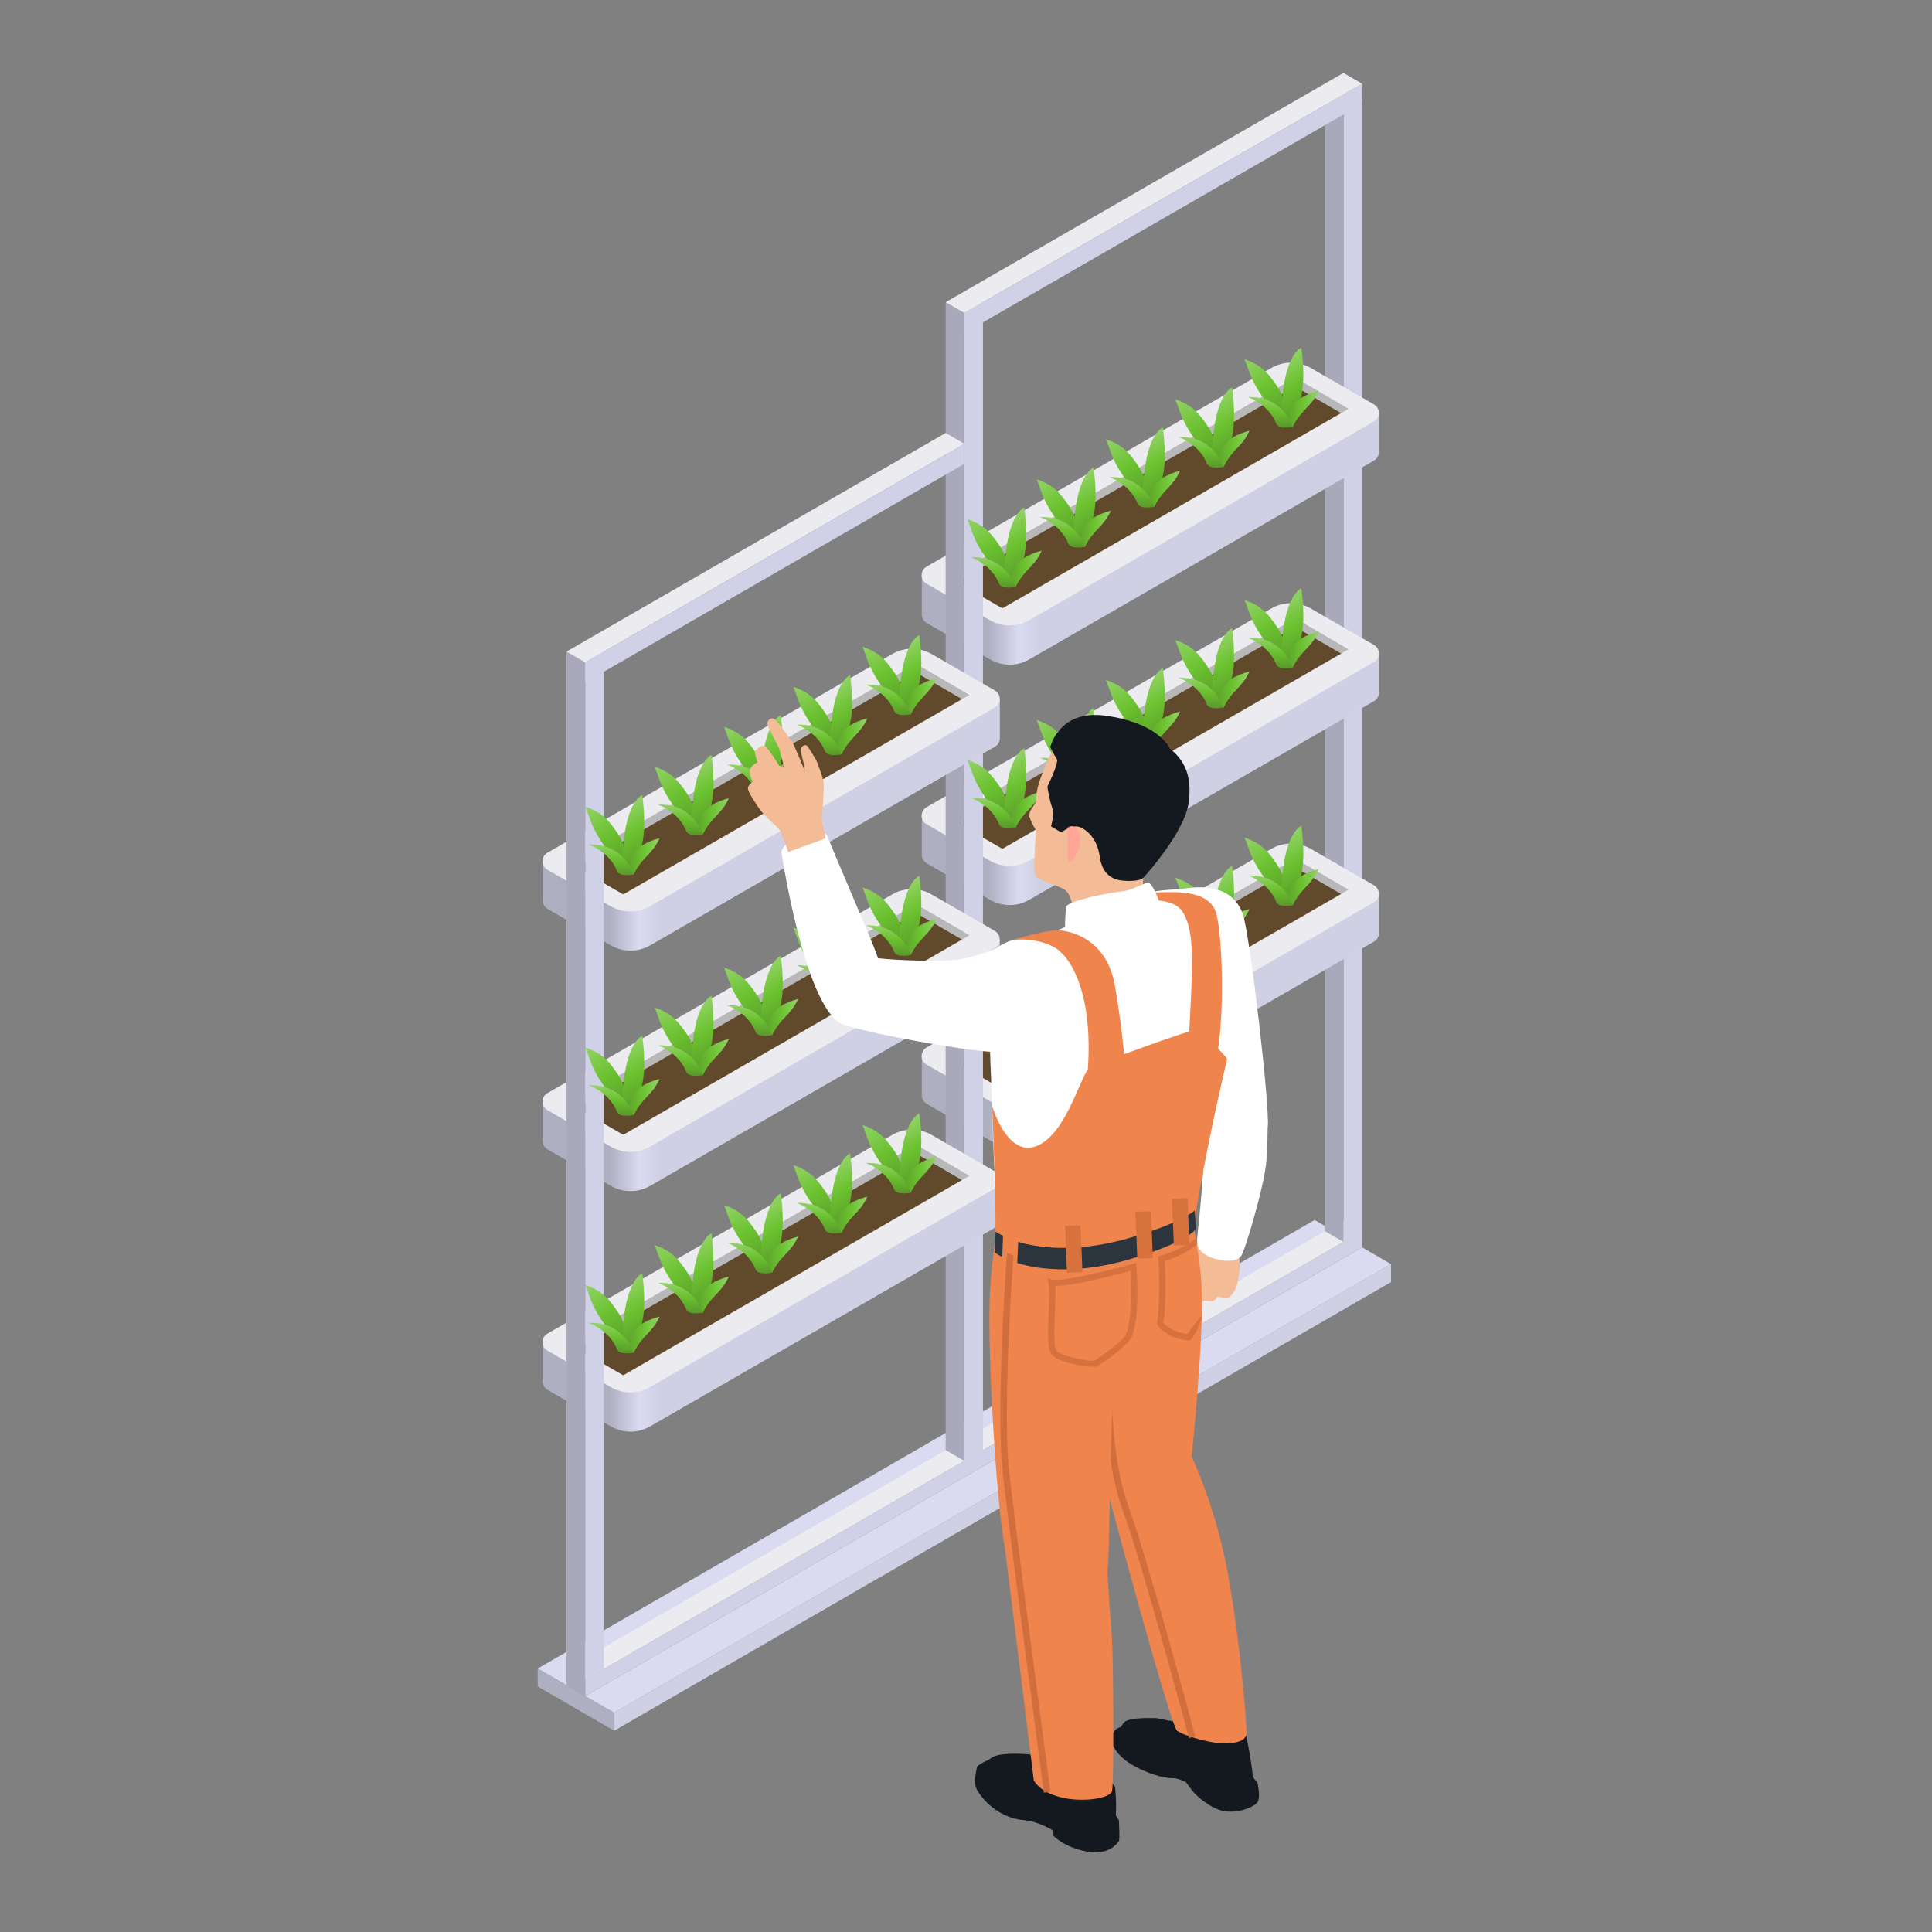 <?xml version="1.0" encoding="UTF-8"?> <svg xmlns="http://www.w3.org/2000/svg" width="212" height="212" viewBox="0 0 212 212" fill="none"><rect x="0" y="0" width="212" height="212" fill="#808080" stroke="none"/> <path d="M62.16 184.931L147.425 135.697L144.252 133.87L59 183.091L62.16 184.931Z" fill="#DADAF0"></path> <path d="M67.388 189.918L59 185.051V183.064L67.388 187.931V189.918Z" fill="#AFAFC2"></path> <path d="M67.387 187.931L152.638 138.711V140.685L67.387 189.918V187.931Z" fill="#D0D0E5"></path> <path d="M67.389 187.931L152.64 138.711L149.466 136.871L64.215 186.104L67.389 187.931Z" fill="#DADAF0"></path> <path d="M64.215 184.331L149.466 135.097V136.871L64.215 186.104V184.331Z" fill="#D0D0E6"></path> <path d="M62.16 183.144L147.425 133.911L149.465 135.097L64.214 184.331L62.16 183.144Z" fill="#EBEBF0"></path> <path d="M149.462 9.187L147.422 10.36V136.271L149.462 135.097V9.187Z" fill="#D0D0E6"></path> <path d="M147.427 10.36L145.387 9.173V135.097L147.427 136.271V10.36Z" fill="#A9A9BB"></path> <path d="M147.968 99.826L143.514 97.252C142.167 96.479 140.527 96.479 139.18 97.252L104.082 117.481L101.148 115.881V120.189C101.148 120.549 101.335 120.909 101.682 121.122L108.616 125.123C109.963 125.896 111.603 125.896 112.95 125.123L150.782 103.32C151.142 103.106 151.315 102.746 151.315 102.386V98.079L147.968 99.826Z" fill="url(#paint0_linear_938_7413)"></path> <path d="M104.133 117.068L109.987 120.455L147.979 98.559L142.111 95.172L104.133 117.068Z" fill="#61492C"></path> <path d="M142.111 94.238V95.172L104.133 117.068V116.135L142.111 94.238Z" fill="#B8B8B8"></path> <path d="M142.113 94.238V95.172L147.981 98.559V97.626L142.113 94.238Z" fill="#B8B8B8"></path> <path d="M139.501 93.145L101.669 114.948C100.949 115.361 100.949 116.401 101.669 116.815L108.603 120.815C109.95 121.589 111.59 121.589 112.937 120.815L150.769 99.012C151.489 98.599 151.489 97.559 150.769 97.145L143.835 93.145C142.488 92.371 140.848 92.371 139.501 93.145ZM109.99 119.522L104.123 116.135L142.114 94.238L147.982 97.626L109.99 119.522Z" fill="#EBEBF0"></path> <path d="M147.968 73.436L143.514 70.862C142.167 70.088 140.527 70.088 139.18 70.862L104.082 91.091L101.148 89.491V93.798C101.148 94.158 101.335 94.518 101.682 94.732L108.616 98.732C109.963 99.506 111.603 99.506 112.95 98.732L150.782 76.929C151.142 76.716 151.315 76.356 151.315 75.996V71.689L147.968 73.436Z" fill="url(#paint1_linear_938_7413)"></path> <path d="M104.133 90.678L109.987 94.065L147.979 72.169L142.111 68.781L104.133 90.678Z" fill="#61492C"></path> <path d="M142.111 67.862V68.782L104.133 90.678V89.758L142.111 67.862Z" fill="#B8B8B8"></path> <path d="M142.113 67.862V68.782L147.981 72.169V71.249L142.113 67.862Z" fill="#B8B8B8"></path> <path d="M139.501 66.768L101.669 88.571C100.949 88.984 100.949 90.024 101.669 90.438L108.603 94.438C109.95 95.212 111.59 95.212 112.937 94.438L150.769 72.635C151.489 72.222 151.489 71.182 150.769 70.769L143.835 66.768C142.488 65.995 140.848 65.995 139.501 66.768ZM109.99 93.145L104.123 89.758L142.114 67.861L147.982 71.249L109.99 93.145Z" fill="#EBEBF0"></path> <path d="M147.968 47.059L143.514 44.485C142.167 43.711 140.527 43.711 139.18 44.485L104.082 64.714L101.148 63.114V67.421C101.148 67.781 101.335 68.141 101.682 68.355L108.616 72.355C109.963 73.129 111.603 73.129 112.95 72.355L150.769 50.539C151.129 50.326 151.302 49.966 151.302 49.606V45.298L147.968 47.059Z" fill="url(#paint2_linear_938_7413)"></path> <path d="M104.133 64.301L109.987 67.688L147.979 45.792L142.111 42.404L104.133 64.301Z" fill="#61492C"></path> <path d="M142.111 41.471V42.405L104.133 64.301V63.367L142.111 41.471Z" fill="#B8B8B8"></path> <path d="M142.113 41.471V42.405L147.981 45.792V44.858L142.113 41.471Z" fill="#B8B8B8"></path> <path d="M139.501 40.378L101.669 62.181C100.949 62.594 100.949 63.634 101.669 64.048L108.603 68.048C109.95 68.822 111.59 68.822 112.937 68.048L150.769 46.245C151.489 45.832 151.489 44.792 150.769 44.378L143.835 40.378C142.488 39.604 140.848 39.604 139.501 40.378ZM109.99 66.755L104.123 63.367L142.114 41.471L147.982 44.858L109.99 66.755Z" fill="#EBEBF0"></path> <path d="M107.861 33.163L105.82 34.35V160.301L107.861 159.114V33.163Z" fill="#D0D0E6"></path> <path d="M105.819 34.35L103.766 33.163V159.114L105.819 160.301V34.35Z" fill="#A9A9BB"></path> <path d="M106.353 131.217L101.899 128.643C100.552 127.87 98.912 127.87 97.565 128.643L62.481 148.872L59.547 147.272V151.579C59.547 151.939 59.734 152.299 60.08 152.513L67.015 156.513C68.361 157.287 70.002 157.287 71.349 156.513L109.18 134.71C109.54 134.497 109.714 134.137 109.714 133.777V129.47L106.353 131.217Z" fill="url(#paint3_linear_938_7413)"></path> <path d="M62.523 148.459L68.391 151.846L106.383 129.95L100.515 126.563L62.523 148.459Z" fill="#61492C"></path> <path d="M100.515 125.629V126.563L62.523 148.459V147.526L100.515 125.629Z" fill="#B8B8B8"></path> <path d="M100.512 125.629V126.563L106.379 129.95V129.016L100.512 125.629Z" fill="#B8B8B8"></path> <path d="M97.899 124.536L60.067 146.339C59.347 146.752 59.347 147.792 60.067 148.206L67.002 152.206C68.349 152.98 69.989 152.98 71.336 152.206L109.167 130.403C109.888 129.99 109.888 128.95 109.167 128.536L102.233 124.536C100.886 123.762 99.233 123.762 97.899 124.536ZM68.388 150.913L62.521 147.526L100.513 125.629L106.38 129.016L68.388 150.913Z" fill="#EBEBF0"></path> <path d="M106.353 104.826L101.899 102.253C100.552 101.479 98.912 101.479 97.565 102.253L62.481 122.482L59.547 120.882V125.189C59.547 125.549 59.734 125.909 60.08 126.123L67.015 130.123C68.361 130.897 70.002 130.897 71.349 130.123L109.18 108.32C109.54 108.107 109.714 107.747 109.714 107.387V103.08L106.353 104.826Z" fill="url(#paint4_linear_938_7413)"></path> <path d="M62.523 122.069L68.391 125.456L106.383 103.56L100.515 100.173L62.523 122.069Z" fill="#61492C"></path> <path d="M100.515 99.239V100.173L62.523 122.069V121.135L100.515 99.239Z" fill="#B8B8B8"></path> <path d="M100.512 99.239V100.173L106.379 103.56V102.626L100.512 99.239Z" fill="#B8B8B8"></path> <path d="M97.899 98.146L60.067 119.949C59.347 120.362 59.347 121.402 60.067 121.816L67.002 125.816C68.349 126.589 69.989 126.589 71.336 125.816L109.154 104.013C109.874 103.6 109.874 102.56 109.154 102.146L102.22 98.146C100.886 97.372 99.233 97.372 97.899 98.146ZM68.388 124.523L62.521 121.135L100.513 99.239L106.38 102.626L68.388 124.523Z" fill="#EBEBF0"></path> <path d="M106.353 78.436L101.899 75.862C100.552 75.089 98.912 75.089 97.565 75.862L62.481 96.092L59.547 94.492V98.799C59.547 99.159 59.734 99.519 60.08 99.733L67.015 103.733C68.361 104.506 70.002 104.506 71.349 103.733L109.18 81.93C109.54 81.717 109.714 81.357 109.714 80.997V76.689L106.353 78.436Z" fill="url(#paint5_linear_938_7413)"></path> <path d="M62.523 95.692L68.391 99.066L106.383 77.169L100.515 73.796L62.523 95.692Z" fill="#61492C"></path> <path d="M100.515 72.862V73.796L62.523 95.692V94.758L100.515 72.862Z" fill="#B8B8B8"></path> <path d="M100.512 72.862V73.796L106.379 77.169V76.249L100.512 72.862Z" fill="#B8B8B8"></path> <path d="M97.899 71.769L60.067 93.572C59.347 93.985 59.347 95.025 60.067 95.439L67.002 99.439C68.349 100.213 69.989 100.213 71.336 99.439L109.167 77.636C109.888 77.223 109.888 76.183 109.167 75.769L102.233 71.769C100.886 70.995 99.233 70.995 97.899 71.769ZM68.388 98.146L62.521 94.758L100.513 72.862L106.38 76.249L68.388 98.146Z" fill="#EBEBF0"></path> <path d="M105.819 34.35L103.766 33.163L147.425 8L149.465 9.187L105.819 34.35Z" fill="#EBEBF0"></path> <path d="M105.82 36.551V34.35L149.466 9.187V11.387L105.82 36.551Z" fill="#D0D0E6"></path> <path d="M66.251 71.502L64.211 72.689V184.331L66.251 183.144V71.502Z" fill="#D0D0E6"></path> <path d="M64.214 72.689L62.16 71.502V184.931L64.214 186.104V72.689Z" fill="#A9A9BB"></path> <path d="M64.214 72.689L62.16 71.502L103.766 47.512L105.819 48.699L64.214 72.689Z" fill="#EBEBF0"></path> <path d="M64.215 74.889V72.689L105.82 48.699V50.899L64.215 74.889Z" fill="#D0D0E6"></path> <path d="M94.644 123.456C96.632 124.096 97.352 125.189 98.085 126.216C98.818 127.243 99.165 128.376 99.272 129.07C99.392 129.777 99.285 130.75 99.045 130.483C95.231 126.483 95.258 124.803 94.644 123.456Z" fill="url(#paint6_linear_938_7413)"></path> <path d="M100.873 122.176C100.873 122.176 99.367 122.736 98.86 127.003C98.353 131.27 98.9 130.537 98.9 130.537C98.9 130.537 99.807 130.857 99.94 130.537C100.073 130.217 100.7 128.843 100.993 126.829C101.287 124.803 100.873 122.176 100.873 122.176Z" fill="url(#paint7_linear_938_7413)"></path> <path d="M102.779 126.896C99.525 127.79 99.939 129.123 98.925 130.083C97.992 130.963 99.939 130.87 99.939 130.87C100.925 128.883 101.926 128.776 102.779 126.896Z" fill="url(#paint8_linear_938_7413)"></path> <path d="M99.938 130.87C99.938 130.87 98.911 127.456 95.004 127.616C96.364 128.096 97.618 129.217 98.111 130.51C98.391 131.217 99.938 130.87 99.938 130.87Z" fill="url(#paint9_linear_938_7413)"></path> <path d="M87.047 127.856C89.034 128.496 89.754 129.59 90.487 130.617C91.221 131.644 91.567 132.777 91.674 133.47C91.794 134.177 91.688 135.151 91.448 134.884C87.634 130.87 87.66 129.19 87.047 127.856Z" fill="url(#paint10_linear_938_7413)"></path> <path d="M93.276 126.563C93.276 126.563 91.769 127.123 91.262 131.39C90.755 135.657 91.302 134.924 91.302 134.924C91.302 134.924 92.209 135.244 92.342 134.924C92.476 134.604 93.102 133.23 93.396 131.217C93.689 129.19 93.276 126.563 93.276 126.563Z" fill="url(#paint11_linear_938_7413)"></path> <path d="M95.181 131.297C91.928 132.19 92.341 133.524 91.328 134.484C90.394 135.364 92.341 135.271 92.341 135.271C93.328 133.27 94.328 133.164 95.181 131.297Z" fill="url(#paint12_linear_938_7413)"></path> <path d="M92.34 135.257C92.34 135.257 91.313 131.844 87.406 132.004C88.766 132.484 90.02 133.604 90.513 134.897C90.793 135.617 92.34 135.257 92.34 135.257Z" fill="url(#paint13_linear_938_7413)"></path> <path d="M79.445 132.243C81.432 132.883 82.152 133.977 82.886 135.004C83.619 136.031 83.966 137.164 84.073 137.858C84.179 138.551 84.086 139.538 83.846 139.271C80.032 135.257 80.059 133.577 79.445 132.243Z" fill="url(#paint14_linear_938_7413)"></path> <path d="M85.674 130.95C85.674 130.95 84.167 131.51 83.661 135.777C83.154 140.045 83.701 139.311 83.701 139.311C83.701 139.311 84.607 139.631 84.741 139.311C84.874 138.991 85.501 137.618 85.794 135.604C86.074 133.577 85.674 130.95 85.674 130.95Z" fill="url(#paint15_linear_938_7413)"></path> <path d="M87.581 135.684C84.328 136.577 84.741 137.911 83.714 138.871C82.781 139.751 84.728 139.658 84.728 139.658C85.715 137.658 86.728 137.564 87.581 135.684Z" fill="url(#paint16_linear_938_7413)"></path> <path d="M84.727 139.644C84.727 139.644 83.7 136.231 79.793 136.391C81.153 136.871 82.407 137.991 82.9 139.284C83.193 140.005 84.727 139.644 84.727 139.644Z" fill="url(#paint17_linear_938_7413)"></path> <path d="M71.828 136.631C73.815 137.271 74.535 138.364 75.269 139.391C76.002 140.418 76.349 141.552 76.455 142.245C76.575 142.952 76.469 143.925 76.229 143.658C72.415 139.645 72.442 137.964 71.828 136.631Z" fill="url(#paint18_linear_938_7413)"></path> <path d="M78.069 135.337C78.069 135.337 76.562 135.897 76.055 140.165C75.548 144.432 76.095 143.699 76.095 143.699C76.095 143.699 77.002 144.019 77.135 143.699C77.269 143.378 77.895 142.005 78.189 139.991C78.469 137.964 78.069 135.337 78.069 135.337Z" fill="url(#paint19_linear_938_7413)"></path> <path d="M79.976 140.071C76.722 140.965 77.136 142.298 76.109 143.259C75.175 144.139 77.122 144.045 77.122 144.045C78.109 142.058 79.123 141.952 79.976 140.071Z" fill="url(#paint20_linear_938_7413)"></path> <path d="M77.121 144.032C77.121 144.032 76.095 140.618 72.188 140.778C73.548 141.258 74.801 142.378 75.295 143.672C75.588 144.392 77.121 144.032 77.121 144.032Z" fill="url(#paint21_linear_938_7413)"></path> <path d="M64.231 141.018C66.217 141.658 66.938 142.752 67.671 143.778C68.404 144.805 68.751 145.939 68.858 146.632C68.964 147.326 68.871 148.312 68.631 148.046C64.817 144.032 64.844 142.352 64.231 141.018Z" fill="url(#paint22_linear_938_7413)"></path> <path d="M70.471 139.725C70.471 139.725 68.964 140.285 68.457 144.552C67.951 148.819 68.498 148.086 68.498 148.086C68.498 148.086 69.404 148.406 69.538 148.086C69.671 147.766 70.298 146.392 70.591 144.379C70.871 142.352 70.471 139.725 70.471 139.725Z" fill="url(#paint23_linear_938_7413)"></path> <path d="M72.381 144.459C69.127 145.352 69.54 146.686 68.527 147.646C67.593 148.526 69.54 148.432 69.54 148.432C70.514 146.446 71.527 146.339 72.381 144.459Z" fill="url(#paint24_linear_938_7413)"></path> <path d="M69.524 148.419C69.524 148.419 68.497 145.005 64.59 145.165C65.95 145.645 67.204 146.766 67.697 148.059C67.99 148.779 69.524 148.419 69.524 148.419Z" fill="url(#paint25_linear_938_7413)"></path> <path d="M94.644 97.385C96.632 98.026 97.352 99.119 98.085 100.146C98.818 101.173 99.165 102.306 99.272 103C99.392 103.706 99.285 104.68 99.045 104.413C95.231 100.413 95.258 98.732 94.644 97.385Z" fill="url(#paint26_linear_938_7413)"></path> <path d="M100.873 96.105C100.873 96.105 99.367 96.665 98.86 100.933C98.353 105.2 98.9 104.466 98.9 104.466C98.9 104.466 99.807 104.787 99.94 104.466C100.073 104.146 100.7 102.773 100.993 100.759C101.287 98.732 100.873 96.105 100.873 96.105Z" fill="url(#paint27_linear_938_7413)"></path> <path d="M102.779 100.826C99.525 101.72 99.939 103.053 98.925 104.013C97.992 104.893 99.939 104.8 99.939 104.8C100.925 102.813 101.926 102.706 102.779 100.826Z" fill="url(#paint28_linear_938_7413)"></path> <path d="M99.938 104.8C99.938 104.8 98.911 101.386 95.004 101.546C96.364 102.026 97.618 103.146 98.111 104.44C98.391 105.147 99.938 104.8 99.938 104.8Z" fill="url(#paint29_linear_938_7413)"></path> <path d="M87.047 101.786C89.034 102.426 89.754 103.52 90.487 104.546C91.221 105.573 91.567 106.707 91.674 107.4C91.794 108.107 91.688 109.08 91.448 108.814C87.634 104.8 87.66 103.12 87.047 101.786Z" fill="url(#paint30_linear_938_7413)"></path> <path d="M93.276 100.493C93.276 100.493 91.769 101.053 91.262 105.32C90.755 109.587 91.302 108.854 91.302 108.854C91.302 108.854 92.209 109.174 92.342 108.854C92.476 108.534 93.102 107.16 93.396 105.147C93.689 103.12 93.276 100.493 93.276 100.493Z" fill="url(#paint31_linear_938_7413)"></path> <path d="M95.181 105.213C91.928 106.107 92.341 107.44 91.328 108.4C90.394 109.28 92.341 109.187 92.341 109.187C93.328 107.2 94.328 107.094 95.181 105.213Z" fill="url(#paint32_linear_938_7413)"></path> <path d="M92.34 109.187C92.34 109.187 91.313 105.773 87.406 105.933C88.766 106.413 90.02 107.534 90.513 108.827C90.793 109.534 92.34 109.187 92.34 109.187Z" fill="url(#paint33_linear_938_7413)"></path> <path d="M79.445 106.173C81.432 106.813 82.152 107.907 82.886 108.934C83.619 109.96 83.966 111.094 84.073 111.787C84.179 112.481 84.086 113.468 83.846 113.201C80.032 109.187 80.059 107.507 79.445 106.173Z" fill="url(#paint34_linear_938_7413)"></path> <path d="M85.674 104.88C85.674 104.88 84.167 105.44 83.661 109.707C83.154 113.974 83.701 113.241 83.701 113.241C83.701 113.241 84.607 113.561 84.741 113.241C84.874 112.921 85.501 111.547 85.794 109.534C86.074 107.507 85.674 104.88 85.674 104.88Z" fill="url(#paint35_linear_938_7413)"></path> <path d="M87.581 109.614C84.328 110.507 84.741 111.841 83.714 112.801C82.781 113.681 84.728 113.588 84.728 113.588C85.715 111.587 86.728 111.481 87.581 109.614Z" fill="url(#paint36_linear_938_7413)"></path> <path d="M84.727 113.574C84.727 113.574 83.7 110.16 79.793 110.321C81.153 110.801 82.407 111.921 82.9 113.214C83.193 113.934 84.727 113.574 84.727 113.574Z" fill="url(#paint37_linear_938_7413)"></path> <path d="M71.828 110.561C73.815 111.201 74.535 112.294 75.269 113.321C76.002 114.348 76.349 115.481 76.455 116.175C76.575 116.881 76.469 117.855 76.229 117.588C72.415 113.574 72.442 111.894 71.828 110.561Z" fill="url(#paint38_linear_938_7413)"></path> <path d="M78.069 109.267C78.069 109.267 76.562 109.827 76.055 114.094C75.548 118.362 76.095 117.628 76.095 117.628C76.095 117.628 77.002 117.948 77.135 117.628C77.269 117.308 77.895 115.935 78.189 113.921C78.469 111.894 78.069 109.267 78.069 109.267Z" fill="url(#paint39_linear_938_7413)"></path> <path d="M79.976 114.001C76.722 114.895 77.136 116.228 76.109 117.188C75.175 118.068 77.122 117.975 77.122 117.975C78.109 115.975 79.123 115.881 79.976 114.001Z" fill="url(#paint40_linear_938_7413)"></path> <path d="M77.121 117.962C77.121 117.962 76.095 114.548 72.188 114.708C73.548 115.188 74.801 116.308 75.295 117.602C75.588 118.322 77.121 117.962 77.121 117.962Z" fill="url(#paint41_linear_938_7413)"></path> <path d="M64.231 114.948C66.217 115.588 66.938 116.681 67.671 117.708C68.404 118.735 68.751 119.868 68.858 120.562C68.964 121.255 68.871 122.242 68.631 121.975C64.817 117.962 64.844 116.281 64.231 114.948Z" fill="url(#paint42_linear_938_7413)"></path> <path d="M70.471 113.654C70.471 113.654 68.964 114.214 68.457 118.482C67.951 122.749 68.498 122.015 68.498 122.015C68.498 122.015 69.404 122.335 69.538 122.015C69.671 121.695 70.298 120.322 70.591 118.308C70.871 116.281 70.471 113.654 70.471 113.654Z" fill="url(#paint43_linear_938_7413)"></path> <path d="M72.381 118.388C69.127 119.282 69.54 120.615 68.527 121.575C67.593 122.456 69.54 122.362 69.54 122.362C70.514 120.375 71.527 120.269 72.381 118.388Z" fill="url(#paint44_linear_938_7413)"></path> <path d="M69.524 122.349C69.524 122.349 68.497 118.935 64.59 119.095C65.95 119.575 67.204 120.695 67.697 121.989C67.99 122.709 69.524 122.349 69.524 122.349Z" fill="url(#paint45_linear_938_7413)"></path> <path d="M94.644 70.969C96.632 71.609 97.352 72.702 98.085 73.729C98.818 74.756 99.165 75.889 99.272 76.583C99.392 77.289 99.285 78.263 99.045 77.996C95.231 73.996 95.258 72.315 94.644 70.969Z" fill="url(#paint46_linear_938_7413)"></path> <path d="M100.873 69.688C100.873 69.688 99.367 70.248 98.86 74.516C98.353 78.783 98.9 78.049 98.9 78.049C98.9 78.049 99.807 78.37 99.94 78.049C100.073 77.729 100.7 76.356 100.993 74.342C101.287 72.315 100.873 69.688 100.873 69.688Z" fill="url(#paint47_linear_938_7413)"></path> <path d="M102.779 74.409C99.525 75.302 99.939 76.636 98.925 77.596C97.992 78.476 99.939 78.383 99.939 78.383C100.925 76.396 101.926 76.289 102.779 74.409Z" fill="url(#paint48_linear_938_7413)"></path> <path d="M99.938 78.383C99.938 78.383 98.911 74.969 95.004 75.129C96.364 75.609 97.618 76.729 98.111 78.023C98.391 78.73 99.938 78.383 99.938 78.383Z" fill="url(#paint49_linear_938_7413)"></path> <path d="M87.047 75.369C89.034 76.009 89.754 77.103 90.487 78.129C91.221 79.156 91.567 80.29 91.674 80.983C91.794 81.69 91.688 82.663 91.448 82.397C87.634 78.383 87.66 76.703 87.047 75.369Z" fill="url(#paint50_linear_938_7413)"></path> <path d="M93.276 74.076C93.276 74.076 91.769 74.636 91.262 78.903C90.755 83.17 91.302 82.437 91.302 82.437C91.302 82.437 92.209 82.757 92.342 82.437C92.476 82.117 93.102 80.743 93.396 78.73C93.689 76.703 93.276 74.076 93.276 74.076Z" fill="url(#paint51_linear_938_7413)"></path> <path d="M95.181 78.81C91.928 79.703 92.341 81.037 91.328 81.997C90.394 82.877 92.341 82.784 92.341 82.784C93.328 80.783 94.328 80.677 95.181 78.81Z" fill="url(#paint52_linear_938_7413)"></path> <path d="M92.34 82.77C92.34 82.77 91.313 79.356 87.406 79.516C88.766 79.996 90.02 81.117 90.513 82.41C90.793 83.13 92.34 82.77 92.34 82.77Z" fill="url(#paint53_linear_938_7413)"></path> <path d="M79.445 79.756C81.432 80.396 82.152 81.49 82.886 82.517C83.619 83.543 83.966 84.677 84.073 85.37C84.193 86.077 84.086 87.051 83.846 86.784C80.032 82.77 80.059 81.09 79.445 79.756Z" fill="url(#paint54_linear_938_7413)"></path> <path d="M85.674 78.463C85.674 78.463 84.167 79.023 83.661 83.29C83.154 87.558 83.701 86.824 83.701 86.824C83.701 86.824 84.607 87.144 84.741 86.824C84.874 86.504 85.501 85.13 85.794 83.117C86.074 81.09 85.674 78.463 85.674 78.463Z" fill="url(#paint55_linear_938_7413)"></path> <path d="M87.581 83.197C84.328 84.09 84.741 85.424 83.714 86.384C82.781 87.264 84.728 87.171 84.728 87.171C85.715 85.171 86.728 85.077 87.581 83.197Z" fill="url(#paint56_linear_938_7413)"></path> <path d="M84.727 87.157C84.727 87.157 83.7 83.744 79.793 83.904C81.153 84.384 82.407 85.504 82.9 86.797C83.193 87.517 84.727 87.157 84.727 87.157Z" fill="url(#paint57_linear_938_7413)"></path> <path d="M71.828 84.144C73.815 84.784 74.535 85.877 75.269 86.904C76.002 87.931 76.349 89.064 76.455 89.758C76.575 90.465 76.469 91.438 76.229 91.171C72.415 87.157 72.442 85.477 71.828 84.144Z" fill="url(#paint58_linear_938_7413)"></path> <path d="M78.069 82.85C78.069 82.85 76.562 83.41 76.055 87.677C75.548 91.945 76.095 91.211 76.095 91.211C76.095 91.211 77.002 91.531 77.135 91.211C77.269 90.891 77.895 89.518 78.189 87.504C78.482 85.491 78.069 82.85 78.069 82.85Z" fill="url(#paint59_linear_938_7413)"></path> <path d="M79.976 87.584C76.722 88.478 77.136 89.811 76.109 90.771C75.175 91.651 77.122 91.558 77.122 91.558C78.109 89.571 79.123 89.465 79.976 87.584Z" fill="url(#paint60_linear_938_7413)"></path> <path d="M77.121 91.545C77.121 91.545 76.095 88.131 72.188 88.291C73.548 88.771 74.801 89.891 75.295 91.185C75.588 91.905 77.121 91.545 77.121 91.545Z" fill="url(#paint61_linear_938_7413)"></path> <path d="M64.231 88.531C66.217 89.171 66.938 90.264 67.671 91.291C68.404 92.318 68.751 93.452 68.858 94.145C68.978 94.852 68.871 95.825 68.631 95.558C64.817 91.545 64.844 89.864 64.231 88.531Z" fill="url(#paint62_linear_938_7413)"></path> <path d="M70.471 87.237C70.471 87.237 68.964 87.797 68.457 92.065C67.951 96.332 68.498 95.599 68.498 95.599C68.498 95.599 69.404 95.919 69.538 95.599C69.671 95.278 70.298 93.905 70.591 91.891C70.871 89.865 70.471 87.237 70.471 87.237Z" fill="url(#paint63_linear_938_7413)"></path> <path d="M72.381 91.971C69.127 92.865 69.54 94.198 68.527 95.159C67.593 96.039 69.54 95.945 69.54 95.945C70.514 93.958 71.527 93.852 72.381 91.971Z" fill="url(#paint64_linear_938_7413)"></path> <path d="M69.524 95.932C69.524 95.932 68.497 92.518 64.59 92.678C65.95 93.158 67.204 94.278 67.697 95.572C67.99 96.292 69.524 95.932 69.524 95.932Z" fill="url(#paint65_linear_938_7413)"></path> <path d="M136.566 91.918C138.553 92.558 139.273 93.652 140.007 94.678C140.74 95.705 141.087 96.839 141.194 97.532C141.314 98.239 141.207 99.212 140.967 98.946C137.153 94.932 137.18 93.252 136.566 91.918Z" fill="url(#paint66_linear_938_7413)"></path> <path d="M142.795 90.625C142.795 90.625 141.288 91.185 140.782 95.452C140.275 99.719 140.822 98.986 140.822 98.986C140.822 98.986 141.728 99.306 141.862 98.986C141.995 98.666 142.622 97.292 142.915 95.279C143.209 93.252 142.795 90.625 142.795 90.625Z" fill="url(#paint67_linear_938_7413)"></path> <path d="M144.703 95.359C141.449 96.252 141.862 97.586 140.835 98.546C139.902 99.426 141.849 99.332 141.849 99.332C142.849 97.332 143.849 97.226 144.703 95.359Z" fill="url(#paint68_linear_938_7413)"></path> <path d="M141.86 99.319C141.86 99.319 140.833 95.905 136.926 96.065C138.286 96.546 139.539 97.666 140.033 98.959C140.313 99.679 141.86 99.319 141.86 99.319Z" fill="url(#paint69_linear_938_7413)"></path> <path d="M128.957 96.305C130.944 96.945 131.664 98.039 132.398 99.066C133.131 100.093 133.478 101.226 133.584 101.92C133.704 102.626 133.598 103.6 133.358 103.333C129.544 99.319 129.584 97.639 128.957 96.305Z" fill="url(#paint70_linear_938_7413)"></path> <path d="M135.198 95.012C135.198 95.012 133.691 95.572 133.184 99.839C132.677 104.107 133.224 103.373 133.224 103.373C133.224 103.373 134.131 103.693 134.264 103.373C134.398 103.053 135.024 101.68 135.318 99.666C135.598 97.639 135.198 95.012 135.198 95.012Z" fill="url(#paint71_linear_938_7413)"></path> <path d="M137.107 99.746C133.853 100.639 134.267 101.973 133.253 102.933C132.32 103.813 134.267 103.72 134.267 103.72C135.24 101.72 136.254 101.626 137.107 99.746Z" fill="url(#paint72_linear_938_7413)"></path> <path d="M134.25 103.706C134.25 103.706 133.224 100.293 129.316 100.453C130.677 100.933 131.93 102.053 132.423 103.346C132.717 104.067 134.25 103.706 134.25 103.706Z" fill="url(#paint73_linear_938_7413)"></path> <path d="M121.352 100.693C123.338 101.333 124.059 102.426 124.792 103.453C125.525 104.48 125.872 105.613 125.979 106.307C126.099 107.013 125.992 107.987 125.752 107.72C121.938 103.706 121.965 102.026 121.352 100.693Z" fill="url(#paint74_linear_938_7413)"></path> <path d="M127.592 99.399C127.592 99.399 126.085 99.959 125.579 104.226C125.072 108.494 125.619 107.76 125.619 107.76C125.619 107.76 126.525 108.08 126.659 107.76C126.792 107.44 127.419 106.067 127.712 104.053C127.992 102.026 127.592 99.399 127.592 99.399Z" fill="url(#paint75_linear_938_7413)"></path> <path d="M129.502 104.133C126.248 105.027 126.661 106.36 125.648 107.32C124.714 108.2 126.661 108.107 126.661 108.107C127.635 106.12 128.648 106.013 129.502 104.133Z" fill="url(#paint76_linear_938_7413)"></path> <path d="M126.645 108.094C126.645 108.094 125.618 104.68 121.711 104.84C123.071 105.32 124.325 106.44 124.818 107.734C125.111 108.454 126.645 108.094 126.645 108.094Z" fill="url(#paint77_linear_938_7413)"></path> <path d="M113.75 105.08C115.737 105.72 116.457 106.813 117.19 107.84C117.924 108.867 118.271 110.001 118.377 110.694C118.497 111.401 118.391 112.374 118.151 112.107C114.337 108.094 114.363 106.413 113.75 105.08Z" fill="url(#paint78_linear_938_7413)"></path> <path d="M119.991 103.786C119.991 103.786 118.484 104.346 117.977 108.614C117.47 112.881 118.017 112.148 118.017 112.148C118.017 112.148 118.924 112.468 119.057 112.148C119.191 111.827 119.817 110.454 120.111 108.44C120.391 106.413 119.991 103.786 119.991 103.786Z" fill="url(#paint79_linear_938_7413)"></path> <path d="M121.898 108.52C118.644 109.414 119.057 110.747 118.031 111.707C117.097 112.588 119.044 112.494 119.044 112.494C120.031 110.507 121.044 110.401 121.898 108.52Z" fill="url(#paint80_linear_938_7413)"></path> <path d="M119.043 112.481C119.043 112.481 118.017 109.067 114.109 109.227C115.47 109.707 116.723 110.827 117.216 112.121C117.51 112.841 119.043 112.481 119.043 112.481Z" fill="url(#paint81_linear_938_7413)"></path> <path d="M106.152 109.467C108.139 110.107 108.859 111.201 109.593 112.227C110.326 113.254 110.673 114.388 110.78 115.081C110.9 115.788 110.793 116.761 110.553 116.495C106.739 112.494 106.766 110.814 106.152 109.467Z" fill="url(#paint82_linear_938_7413)"></path> <path d="M112.393 108.174C112.393 108.174 110.886 108.734 110.379 113.001C109.873 117.268 110.419 116.535 110.419 116.535C110.419 116.535 111.326 116.855 111.46 116.535C111.593 116.215 112.22 114.841 112.513 112.828C112.793 110.801 112.393 108.174 112.393 108.174Z" fill="url(#paint83_linear_938_7413)"></path> <path d="M114.3 112.908C111.046 113.801 111.46 115.135 110.433 116.095C109.5 116.975 111.446 116.881 111.446 116.881C112.433 114.895 113.447 114.788 114.3 112.908Z" fill="url(#paint84_linear_938_7413)"></path> <path d="M111.446 116.881C111.446 116.881 110.419 113.468 106.512 113.628C107.872 114.108 109.125 115.228 109.619 116.521C109.912 117.228 111.446 116.881 111.446 116.881Z" fill="url(#paint85_linear_938_7413)"></path> <path d="M136.566 65.848C138.553 66.488 139.273 67.582 140.007 68.608C140.74 69.635 141.087 70.769 141.194 71.462C141.314 72.169 141.207 73.142 140.967 72.876C137.153 68.862 137.18 67.181 136.566 65.848Z" fill="url(#paint86_linear_938_7413)"></path> <path d="M142.795 64.554C142.795 64.554 141.288 65.115 140.782 69.382C140.275 73.649 140.822 72.916 140.822 72.916C140.822 72.916 141.728 73.236 141.862 72.916C141.995 72.596 142.622 71.222 142.915 69.208C143.209 67.181 142.795 64.554 142.795 64.554Z" fill="url(#paint87_linear_938_7413)"></path> <path d="M144.703 69.275C141.449 70.169 141.862 71.502 140.835 72.462C139.902 73.342 141.849 73.249 141.849 73.249C142.849 71.262 143.849 71.155 144.703 69.275Z" fill="url(#paint88_linear_938_7413)"></path> <path d="M141.86 73.249C141.86 73.249 140.833 69.835 136.926 69.995C138.286 70.475 139.539 71.595 140.033 72.889C140.313 73.609 141.86 73.249 141.86 73.249Z" fill="url(#paint89_linear_938_7413)"></path> <path d="M128.957 70.235C130.944 70.875 131.664 71.969 132.398 72.996C133.131 74.022 133.478 75.156 133.584 75.849C133.704 76.556 133.598 77.53 133.358 77.263C129.544 73.249 129.584 71.569 128.957 70.235Z" fill="url(#paint90_linear_938_7413)"></path> <path d="M135.198 68.942C135.198 68.942 133.691 69.502 133.184 73.769C132.677 78.036 133.224 77.303 133.224 77.303C133.224 77.303 134.131 77.623 134.264 77.303C134.398 76.983 135.024 75.609 135.318 73.596C135.598 71.569 135.198 68.942 135.198 68.942Z" fill="url(#paint91_linear_938_7413)"></path> <path d="M137.107 73.676C133.853 74.569 134.267 75.903 133.253 76.863C132.32 77.743 134.267 77.65 134.267 77.65C135.24 75.649 136.254 75.543 137.107 73.676Z" fill="url(#paint92_linear_938_7413)"></path> <path d="M134.25 77.636C134.25 77.636 133.224 74.222 129.316 74.382C130.677 74.863 131.93 75.983 132.423 77.276C132.717 77.996 134.25 77.636 134.25 77.636Z" fill="url(#paint93_linear_938_7413)"></path> <path d="M121.352 74.622C123.338 75.263 124.059 76.356 124.792 77.383C125.525 78.41 125.872 79.543 125.979 80.237C126.099 80.943 125.992 81.917 125.752 81.65C121.938 77.636 121.965 75.956 121.352 74.622Z" fill="url(#paint94_linear_938_7413)"></path> <path d="M127.592 73.329C127.592 73.329 126.085 73.889 125.579 78.156C125.072 82.424 125.619 81.69 125.619 81.69C125.619 81.69 126.525 82.01 126.659 81.69C126.792 81.37 127.419 79.996 127.712 77.983C127.992 75.956 127.592 73.329 127.592 73.329Z" fill="url(#paint95_linear_938_7413)"></path> <path d="M129.502 78.063C126.248 78.956 126.661 80.29 125.648 81.25C124.714 82.13 126.661 82.037 126.661 82.037C127.635 80.037 128.648 79.943 129.502 78.063Z" fill="url(#paint96_linear_938_7413)"></path> <path d="M126.645 82.023C126.645 82.023 125.618 78.61 121.711 78.77C123.071 79.25 124.325 80.37 124.818 81.663C125.111 82.384 126.645 82.023 126.645 82.023Z" fill="url(#paint97_linear_938_7413)"></path> <path d="M113.75 79.01C115.737 79.65 116.457 80.743 117.19 81.77C117.924 82.797 118.271 83.93 118.377 84.624C118.497 85.331 118.391 86.304 118.151 86.037C114.337 82.023 114.363 80.343 113.75 79.01Z" fill="url(#paint98_linear_938_7413)"></path> <path d="M119.991 77.716C119.991 77.716 118.484 78.276 117.977 82.544C117.47 86.811 118.017 86.077 118.017 86.077C118.017 86.077 118.924 86.397 119.057 86.077C119.191 85.757 119.817 84.384 120.111 82.37C120.391 80.343 119.991 77.716 119.991 77.716Z" fill="url(#paint99_linear_938_7413)"></path> <path d="M121.898 82.45C118.644 83.344 119.057 84.677 118.031 85.637C117.097 86.517 119.044 86.424 119.044 86.424C120.031 84.437 121.044 84.331 121.898 82.45Z" fill="url(#paint100_linear_938_7413)"></path> <path d="M119.043 86.411C119.043 86.411 118.017 82.997 114.109 83.157C115.47 83.637 116.723 84.757 117.216 86.051C117.51 86.771 119.043 86.411 119.043 86.411Z" fill="url(#paint101_linear_938_7413)"></path> <path d="M106.152 83.397C108.139 84.037 108.859 85.13 109.593 86.157C110.326 87.184 110.673 88.318 110.78 89.011C110.9 89.718 110.793 90.691 110.553 90.425C106.739 86.411 106.766 84.731 106.152 83.397Z" fill="url(#paint102_linear_938_7413)"></path> <path d="M112.393 82.103C112.393 82.103 110.886 82.664 110.379 86.931C109.873 91.198 110.419 90.465 110.419 90.465C110.419 90.465 111.326 90.785 111.46 90.465C111.593 90.145 112.22 88.771 112.513 86.757C112.793 84.731 112.393 82.103 112.393 82.103Z" fill="url(#paint103_linear_938_7413)"></path> <path d="M114.3 86.838C111.046 87.731 111.46 89.064 110.433 90.025C109.5 90.905 111.446 90.811 111.446 90.811C112.433 88.825 113.447 88.718 114.3 86.838Z" fill="url(#paint104_linear_938_7413)"></path> <path d="M111.446 90.798C111.446 90.798 110.419 87.384 106.512 87.544C107.872 88.024 109.125 89.144 109.619 90.438C109.912 91.158 111.446 90.798 111.446 90.798Z" fill="url(#paint105_linear_938_7413)"></path> <path d="M136.566 39.431C138.553 40.071 139.273 41.164 140.007 42.191C140.74 43.218 141.087 44.352 141.194 45.045C141.314 45.752 141.207 46.725 140.967 46.459C137.153 42.445 137.18 40.764 136.566 39.431Z" fill="url(#paint106_linear_938_7413)"></path> <path d="M142.795 38.138C142.795 38.138 141.288 38.697 140.782 42.965C140.275 47.232 140.822 46.499 140.822 46.499C140.822 46.499 141.728 46.819 141.862 46.499C141.995 46.178 142.622 44.805 142.915 42.791C143.209 40.764 142.795 38.138 142.795 38.138Z" fill="url(#paint107_linear_938_7413)"></path> <path d="M144.703 42.871C141.449 43.765 141.862 45.098 140.835 46.059C139.902 46.939 141.849 46.845 141.849 46.845C142.849 44.845 143.849 44.738 144.703 42.871Z" fill="url(#paint108_linear_938_7413)"></path> <path d="M141.86 46.832C141.86 46.832 140.833 43.418 136.926 43.578C138.286 44.058 139.539 45.178 140.033 46.472C140.313 47.192 141.86 46.832 141.86 46.832Z" fill="url(#paint109_linear_938_7413)"></path> <path d="M128.957 43.818C130.944 44.458 131.664 45.552 132.398 46.579C133.131 47.605 133.478 48.739 133.584 49.432C133.704 50.139 133.598 51.113 133.358 50.846C129.544 46.832 129.584 45.152 128.957 43.818Z" fill="url(#paint110_linear_938_7413)"></path> <path d="M135.198 42.525C135.198 42.525 133.691 43.085 133.184 47.352C132.677 51.619 133.224 50.886 133.224 50.886C133.224 50.886 134.131 51.206 134.264 50.886C134.398 50.566 135.024 49.192 135.318 47.179C135.598 45.152 135.198 42.525 135.198 42.525Z" fill="url(#paint111_linear_938_7413)"></path> <path d="M137.107 47.259C133.853 48.152 134.267 49.486 133.253 50.446C132.32 51.326 134.267 51.233 134.267 51.233C135.24 49.232 136.254 49.139 137.107 47.259Z" fill="url(#paint112_linear_938_7413)"></path> <path d="M134.25 51.219C134.25 51.219 133.224 47.806 129.316 47.965C130.677 48.446 131.93 49.566 132.423 50.859C132.717 51.579 134.25 51.219 134.25 51.219Z" fill="url(#paint113_linear_938_7413)"></path> <path d="M121.352 48.205C123.338 48.846 124.059 49.939 124.792 50.966C125.525 51.993 125.872 53.126 125.979 53.819C126.099 54.526 125.992 55.5 125.752 55.233C121.938 51.219 121.965 49.539 121.352 48.205Z" fill="url(#paint114_linear_938_7413)"></path> <path d="M127.592 46.912C127.592 46.912 126.085 47.472 125.579 51.739C125.072 56.007 125.619 55.273 125.619 55.273C125.619 55.273 126.525 55.593 126.659 55.273C126.792 54.953 127.419 53.58 127.712 51.566C127.992 49.539 127.592 46.912 127.592 46.912Z" fill="url(#paint115_linear_938_7413)"></path> <path d="M129.502 51.646C126.248 52.539 126.661 53.873 125.648 54.833C124.714 55.713 126.661 55.62 126.661 55.62C127.635 53.633 128.648 53.526 129.502 51.646Z" fill="url(#paint116_linear_938_7413)"></path> <path d="M126.645 55.606C126.645 55.606 125.618 52.193 121.711 52.353C123.071 52.833 124.325 53.953 124.818 55.246C125.111 55.967 126.645 55.606 126.645 55.606Z" fill="url(#paint117_linear_938_7413)"></path> <path d="M113.75 52.593C115.737 53.233 116.457 54.326 117.19 55.353C117.924 56.38 118.271 57.513 118.377 58.207C118.497 58.914 118.391 59.887 118.151 59.62C114.337 55.606 114.363 53.926 113.75 52.593Z" fill="url(#paint118_linear_938_7413)"></path> <path d="M119.991 51.299C119.991 51.299 118.484 51.859 117.977 56.127C117.47 60.394 118.017 59.66 118.017 59.66C118.017 59.66 118.924 59.98 119.057 59.66C119.191 59.34 119.817 57.967 120.111 55.953C120.404 53.94 119.991 51.299 119.991 51.299Z" fill="url(#paint119_linear_938_7413)"></path> <path d="M121.898 56.033C118.644 56.927 119.057 58.26 118.031 59.22C117.097 60.1 119.044 60.007 119.044 60.007C120.031 58.02 121.044 57.914 121.898 56.033Z" fill="url(#paint120_linear_938_7413)"></path> <path d="M119.043 59.994C119.043 59.994 118.017 56.58 114.109 56.74C115.47 57.22 116.723 58.34 117.216 59.634C117.51 60.354 119.043 59.994 119.043 59.994Z" fill="url(#paint121_linear_938_7413)"></path> <path d="M106.152 56.98C108.139 57.62 108.859 58.714 109.593 59.74C110.326 60.767 110.673 61.901 110.78 62.594C110.9 63.301 110.793 64.274 110.553 64.008C106.739 60.007 106.766 58.327 106.152 56.98Z" fill="url(#paint122_linear_938_7413)"></path> <path d="M112.393 55.687C112.393 55.687 110.886 56.247 110.379 60.514C109.873 64.781 110.419 64.048 110.419 64.048C110.419 64.048 111.326 64.368 111.46 64.048C111.593 63.728 112.22 62.354 112.513 60.34C112.793 58.313 112.393 55.687 112.393 55.687Z" fill="url(#paint123_linear_938_7413)"></path> <path d="M114.3 60.42C111.046 61.314 111.46 62.648 110.433 63.608C109.5 64.488 111.446 64.394 111.446 64.394C112.433 62.407 113.447 62.301 114.3 60.42Z" fill="url(#paint124_linear_938_7413)"></path> <path d="M111.446 64.394C111.446 64.394 110.419 60.981 106.512 61.141C107.872 61.621 109.125 62.741 109.619 64.034C109.912 64.741 111.446 64.394 111.446 64.394Z" fill="url(#paint125_linear_938_7413)"></path> <path d="M136.238 136.444C135.705 137.564 136.185 138.885 136.025 139.458C135.851 140.031 135.838 141.165 135.491 141.592C135.158 142.018 134.985 142.472 134.491 142.458C133.985 142.432 133.624 142.245 133.624 142.245C133.624 142.245 133.331 142.752 132.998 142.779C132.664 142.805 132.251 142.712 132.251 142.712L130.864 142.899L129.504 142.032L129.677 138.458L131.384 136.444H136.238Z" fill="#F3BC97"></path> <path d="M132.864 136.804C133.277 137.218 133.384 137.404 133.117 138.058C132.85 138.711 131.957 139.551 131.957 139.551C131.957 139.551 131.503 140.792 130.97 141.205C130.437 141.618 130.13 141.685 129.823 141.592C129.516 141.498 130.01 139.391 130.01 139.391L130.97 137.324L132.13 136.018L132.864 136.804Z" fill="#F3BC97"></path> <path d="M129.344 97.612C131.264 97.226 135.118 96.826 136.371 100.279C137.158 102.453 139.438 122.162 139.092 123.603C138.745 125.043 132.384 124.656 131.744 122.002C131.104 119.349 129.344 97.612 129.344 97.612Z" fill="white"></path> <path d="M138.078 120.029C138.372 121.082 139.159 121.469 139.105 123.603C139.039 125.75 139.172 126.963 138.598 129.643C138.025 132.324 136.745 136.711 136.265 137.698C135.785 138.685 133.744 138.365 132.744 137.925C131.758 137.471 131.277 136.871 131.371 135.844C131.464 134.817 132.318 127.617 132.144 122.789C133.984 120.309 138.078 120.029 138.078 120.029Z" fill="white"></path> <path d="M124.712 189.358C124.712 189.358 123.019 189.198 122.379 189.838C121.739 190.478 122.032 191.319 122.032 191.319C122.032 191.319 122.445 192.719 124.552 193.839C126.659 194.959 128.219 195.146 128.7 195.119C129.18 195.092 130.113 195.532 130.113 195.532L130.846 196.519C130.846 196.519 131.967 197.893 133.687 198.559C135.407 199.226 137.554 198.333 137.967 197.786C138.381 197.239 137.967 195.586 137.967 195.586C137.967 195.586 136.727 194.026 135.767 193.759C134.807 193.519 124.712 189.358 124.712 189.358Z" fill="#14191F"></path> <path d="M121.971 198.346C121.998 198.533 122.771 199.72 122.771 199.72C122.771 199.72 122.905 201.893 122.771 202.027C122.638 202.16 121.811 203.627 119.291 203.173C116.77 202.72 115.61 201.453 115.61 201.453L115.517 200.84C115.517 200.84 113.957 199.853 112.316 199.72C110.69 199.586 109.116 198.733 108.009 197.493C106.902 196.253 107.022 195.812 106.982 195.466C106.956 195.119 107.209 193.839 107.209 193.839C107.209 193.839 108.289 192.945 109.249 193.012C110.21 193.065 121.971 198.346 121.971 198.346Z" fill="#14191F"></path> <path d="M136.612 189.772C136.612 189.772 137.666 194.719 137.439 195.559C137.212 196.386 136.132 197.733 133.758 196.999C131.398 196.266 131.878 194.852 129.758 194.479C127.651 194.092 124.997 193.105 123.85 192.439C122.704 191.772 122.77 190.612 122.77 190.612C122.77 190.612 122.797 189.465 123.41 188.945C124.024 188.438 126.317 188.531 126.797 188.531C127.278 188.531 129.131 189.172 129.545 188.718C129.958 188.265 130.691 187.118 130.691 187.118L136.612 189.772Z" fill="#14191F"></path> <path d="M116.089 191.092C115.582 191.959 115.449 192.812 114.009 192.625C112.569 192.439 110.208 192.279 109.115 192.719C108.035 193.172 107.555 194.279 107.555 195.026C107.555 195.772 107.848 196.012 108.742 197.013C109.635 197.999 111.582 199.16 113.982 199.44C116.383 199.733 117.849 201.453 119.543 201.453C121.237 201.453 121.65 200.84 122.183 200.146C122.703 199.44 122.357 196.092 122.357 196.092L119.383 191.945L116.089 191.092Z" fill="#14191F"></path> <path d="M129.888 128.523C129.888 130.563 131.675 136.151 131.875 141.645C132.062 147.126 130.822 159.527 130.635 160.928C130.448 162.328 123.154 164.181 120.887 160.514C118.62 156.834 121.3 129.19 121.3 129.19L129.888 128.523Z" fill="#EF844C"></path> <path d="M120.621 159.927C121.101 162.328 128.422 189.318 129.156 189.905C129.889 190.478 133.089 191.412 134.716 191.305C136.343 191.212 136.57 190.758 136.757 190.438C136.943 190.118 135.836 177.05 134.17 169.929C132.503 162.808 129.796 157.754 129.476 157.154C129.156 156.54 120.621 159.927 120.621 159.927Z" fill="#EF844C"></path> <path d="M130.462 190.718L131.155 190.532C131.102 190.332 125.955 171.062 123.861 165.422C121.741 159.701 121.927 151.113 122.087 150.273L121.381 150.14C121.154 151.34 121.101 160.061 123.181 165.675C125.275 171.289 130.409 190.532 130.462 190.718Z" fill="#D06F3D"></path> <path d="M125.744 131.564C126.037 132.044 127.824 137.258 127.664 142.392C127.504 147.539 127.118 147.659 126.264 149.099C125.397 150.54 122.65 151.593 122.237 152.993C121.823 154.393 121.783 170.956 121.53 172.263C121.277 173.569 111.395 173.409 110.449 170.542C109.488 167.662 108.248 147.859 108.635 141.645C109.008 135.431 110.329 129.71 110.329 129.71L125.744 131.564Z" fill="#EF844C"></path> <path d="M120.461 167.915C120.782 168.742 121.382 169.315 121.515 172.263C121.648 175.196 121.862 177.343 122.022 179.904C122.182 182.464 122.248 195.719 122.022 196.546C121.795 197.373 118.635 197.826 116.274 197.186C113.914 196.546 113.434 195.332 113.434 195.332C113.434 195.332 110.3 170.036 110.273 169.942C110.26 169.862 120.461 167.915 120.461 167.915Z" fill="#EF844C"></path> <path d="M114.545 196.706L115.265 196.612C115.225 196.292 111.052 165.022 110.651 160.661C110.425 158.154 110.291 150.086 111.292 136.618C111.358 135.631 111.372 135.458 111.372 135.418H110.651H111.011L110.651 135.404C110.651 135.458 110.611 135.924 110.571 136.564C109.571 150.073 109.705 158.181 109.945 160.728C110.331 165.102 114.505 196.399 114.545 196.706Z" fill="#D06F3D"></path> <path d="M120.132 100.159C116.971 101.506 116.731 102.173 113.811 102.6C110.89 103.026 109.637 103.6 109.21 104.32C108.783 105.04 108.437 111.988 108.73 117.788C109.023 123.589 108.917 130.924 109.783 132.404C110.65 133.884 120.518 133.844 124.359 132.79C128.199 131.737 129.386 131.497 130.68 129.577C131.973 127.656 134.04 118.989 135.187 113.855C136.334 108.721 136.48 102.146 135.067 99.519C133.52 96.639 126.412 97.719 125.399 98.106C124.399 98.519 120.132 100.159 120.132 100.159Z" fill="white"></path> <path d="M119.368 117.362C119.928 109.374 117.701 104.853 115.394 103.787C113.087 102.72 110.82 103.2 110.82 103.2C110.82 103.2 114.648 102.08 115.994 102.08C117.328 102.093 121.408 102.893 122.342 108.161C123.275 113.428 123.555 118.229 123.555 118.229C123.555 118.229 130.13 120.816 130.503 113.175C130.89 105.52 131.09 102.346 129.836 100.159C128.583 97.972 123.955 99.053 123.955 99.053C123.955 99.053 124.836 97.986 127.076 97.919C129.316 97.852 132.823 97.706 133.49 100.333C134.157 102.96 134.45 112.214 133.37 116.535C132.29 120.856 119.555 120.109 119.368 117.362Z" fill="#EF844C"></path> <path d="M130.985 134.631C132.105 126.83 134.665 116.175 134.665 116.175C134.665 116.175 132.065 113.095 131.358 113.001C130.665 112.908 120.717 116.642 119.69 117.055C118.663 117.482 117.249 124.123 113.916 125.683C110.582 127.243 108.875 121.389 108.875 121.389C108.875 121.389 109.422 134.191 109.168 136.271C108.902 138.365 123.557 141.272 130.985 134.631Z" fill="#EF844C"></path> <path d="M131.104 132.831C130.357 133.417 128.45 134.551 123.783 135.884C118.862 137.298 114.622 137.138 111.728 136.271L111.621 138.591C114.501 139.485 118.809 139.658 123.676 138.258C130.277 136.364 131.197 134.884 131.197 134.884C131.197 134.884 131.184 133.817 131.104 132.831Z" fill="#2C343D"></path> <path d="M118.573 134.451L116.867 134.52L117.074 139.663L118.779 139.594L118.573 134.451Z" fill="#D7723E"></path> <path d="M126.295 132.905L124.59 132.973L124.796 138.116L126.502 138.048L126.295 132.905Z" fill="#D7723E"></path> <path d="M130.307 131.465L128.602 131.534L128.807 136.677L130.513 136.609L130.307 131.465Z" fill="#D7723E"></path> <path d="M110.061 135.604C109.767 135.458 109.487 135.311 109.247 135.151L109.141 137.418C109.381 137.605 109.674 137.778 109.981 137.938L110.061 135.604Z" fill="#2C343D"></path> <path d="M125.571 98.453C125.025 97.532 125.825 93.999 126.398 92.985C126.972 91.972 120.998 83.184 120.998 83.184C120.998 83.184 116.37 80.25 115.157 82.984C113.943 85.718 113.663 86.944 113.717 87.638C113.77 88.331 112.703 88.931 112.996 89.731C113.29 90.531 113.69 91.118 113.69 91.118C113.69 91.118 113.317 95.412 113.61 96.012C113.903 96.612 115.677 97.052 116.624 97.506C117.57 97.959 117.717 99.519 117.744 99.986C117.757 100.466 125.571 98.453 125.571 98.453Z" fill="#F3BC97"></path> <path d="M123.237 96.639C122.144 96.546 120.944 95.999 120.677 93.999C120.397 92.012 119.264 91.038 118.437 90.745C117.61 90.451 116.45 91.345 116.45 91.345L115.33 90.678C115.33 90.678 115.73 89.345 115.423 88.531C115.13 87.704 114.93 86.318 114.93 86.318C114.93 86.318 116.223 83.677 115.97 83.304C115.716 82.93 115.25 81.984 115.25 81.984C115.25 81.984 116.17 77.836 121.291 78.53C126.411 79.223 128.011 81.41 128.358 82.13C129.852 83.331 130.865 84.984 130.425 88.118C129.972 91.252 125.931 95.812 125.478 96.306C125.024 96.812 123.237 96.639 123.237 96.639Z" fill="#14191F"></path> <path d="M118.009 93.972C118.783 92.425 118.609 91.785 118.289 91.118C117.969 90.451 117.156 90.625 117.116 90.945C117.076 91.265 117.169 93.159 117.129 93.759C117.062 94.345 117.169 95.212 118.009 93.972Z" fill="#FFA698"></path> <path d="M109.512 103.973C110.659 104.213 111.419 107.534 111.459 109.574C111.486 111.614 111.125 114.908 109.899 115.388C108.658 115.868 92.936 113.055 91.976 112.134C91.016 111.214 94.216 104.88 96.257 105.134C98.297 105.387 103.951 105.614 105.938 105.16C107.912 104.72 109.512 103.973 109.512 103.973Z" fill="white"></path> <path d="M95.738 107.534C96.818 105.84 96.445 105.587 96.245 104.853C96.058 104.12 91.164 92.812 90.777 91.718C90.391 90.638 85.51 92.132 85.763 93.665C86.017 95.199 88.284 109.347 91.964 112.134C95.285 110.761 95.738 107.534 95.738 107.534Z" fill="white"></path> <path d="M90.591 91.998C90.552 91.465 90.178 90.078 90.178 90.078C90.178 90.078 90.431 86.638 90.391 85.998C90.351 85.357 89.578 83.437 89.578 83.437C89.578 83.437 88.765 82.05 88.578 81.85C88.391 81.664 88.004 81.797 87.911 82.144C87.818 82.477 88.218 83.85 88.218 83.85L88.311 84.611C88.311 84.611 87.111 81.597 86.871 81.33C86.631 81.064 85.244 78.89 84.831 78.837C84.417 78.783 84.177 79.17 84.204 79.437C84.231 79.703 85.497 82.117 85.497 82.117L86.044 84.184L85.511 84.037C85.511 84.037 84.244 81.997 83.924 81.85C83.617 81.704 82.924 82.264 82.844 82.424C82.764 82.584 83.111 83.664 83.111 83.664C83.111 83.664 82.457 83.93 82.297 84.411C82.124 84.891 82.604 85.797 82.604 85.797C82.604 85.797 82.07 86.131 82.07 86.491C82.07 86.851 82.497 87.491 83.191 88.558C83.884 89.611 85.377 90.785 85.591 91.145C85.804 91.505 86.498 93.492 86.498 93.492L90.591 91.998Z" fill="#F3BC97"></path> <path d="M123.41 97.772C124.437 97.572 125.504 96.879 125.997 96.879C126.491 96.879 127.251 98.999 127.291 99.266C127.317 99.533 125.037 100.359 122.45 100.853C119.863 101.346 117.183 102.213 116.983 102.173C116.769 102.133 116.916 100.119 116.983 99.519C117.036 98.933 121.183 97.999 123.41 97.772Z" fill="white"></path> <path d="M115.294 148.473C114.948 147.846 114.988 146.312 115.068 144.032C115.121 142.752 115.174 141.418 115.054 140.792L114.961 140.271L115.481 140.405C116.508 140.658 121.308 139.511 124.282 138.685L124.682 138.578L124.709 138.991C125.002 142.832 124.656 145.619 124.189 146.672C123.695 147.779 120.575 149.886 120.242 149.979C120.215 149.993 120.162 149.993 120.082 149.993C119.282 149.979 115.921 149.606 115.294 148.473ZM115.854 141.112C115.828 141.112 115.814 141.112 115.788 141.112C115.841 141.845 115.801 142.925 115.761 144.059C115.694 145.659 115.614 147.646 115.894 148.139C116.308 148.886 119.615 149.366 120.028 149.326C120.322 149.193 123.175 147.272 123.562 146.392C123.962 145.485 124.282 142.938 124.056 139.458C122.535 139.871 117.788 141.112 115.854 141.112Z" fill="#D7723E"></path> <path d="M126.926 145.325L127.019 145.432C128.179 146.966 130.34 147.072 130.433 147.086L130.593 147.099C131.486 146.126 131.806 144.779 131.886 144.272L130.286 146.379C129.793 146.326 128.459 146.086 127.659 145.125C127.993 142.898 127.873 139.391 127.819 138.364C128.419 138.191 129.9 137.698 131.34 136.604C131.326 136.311 131.313 136.044 131.3 135.791C129.459 137.311 127.406 137.764 127.379 137.764L127.099 137.831L127.112 138.124C127.126 138.164 127.366 142.712 126.952 145.179L126.926 145.325Z" fill="#D7723E"></path> <defs> <linearGradient id="paint0_linear_938_7413" x1="101.137" y1="111.182" x2="151.3" y2="111.182" gradientUnits="userSpaceOnUse"> <stop offset="0.04" stop-color="#AFAFC2"></stop> <stop offset="0.146" stop-color="#AFAFC2"></stop> <stop offset="0.212" stop-color="#DADAF0"></stop> <stop offset="0.258" stop-color="#D0D0E5"></stop> </linearGradient> <linearGradient id="paint1_linear_938_7413" x1="101.137" y1="84.796" x2="151.3" y2="84.796" gradientUnits="userSpaceOnUse"> <stop offset="0.04" stop-color="#AFAFC2"></stop> <stop offset="0.146" stop-color="#AFAFC2"></stop> <stop offset="0.212" stop-color="#DADAF0"></stop> <stop offset="0.258" stop-color="#D0D0E5"></stop> </linearGradient> <linearGradient id="paint2_linear_938_7413" x1="101.137" y1="58.41" x2="151.3" y2="58.41" gradientUnits="userSpaceOnUse"> <stop offset="0.04" stop-color="#AFAFC2"></stop> <stop offset="0.146" stop-color="#AFAFC2"></stop> <stop offset="0.212" stop-color="#DADAF0"></stop> <stop offset="0.258" stop-color="#D0D0E5"></stop> </linearGradient> <linearGradient id="paint3_linear_938_7413" x1="59.534" y1="142.571" x2="109.697" y2="142.571" gradientUnits="userSpaceOnUse"> <stop offset="0.04" stop-color="#AFAFC2"></stop> <stop offset="0.146" stop-color="#AFAFC2"></stop> <stop offset="0.212" stop-color="#DADAF0"></stop> <stop offset="0.258" stop-color="#D0D0E5"></stop> </linearGradient> <linearGradient id="paint4_linear_938_7413" x1="59.534" y1="116.185" x2="109.697" y2="116.185" gradientUnits="userSpaceOnUse"> <stop offset="0.04" stop-color="#AFAFC2"></stop> <stop offset="0.146" stop-color="#AFAFC2"></stop> <stop offset="0.212" stop-color="#DADAF0"></stop> <stop offset="0.258" stop-color="#D0D0E5"></stop> </linearGradient> <linearGradient id="paint5_linear_938_7413" x1="59.534" y1="89.798" x2="109.697" y2="89.798" gradientUnits="userSpaceOnUse"> <stop offset="0.04" stop-color="#AFAFC2"></stop> <stop offset="0.146" stop-color="#AFAFC2"></stop> <stop offset="0.212" stop-color="#DADAF0"></stop> <stop offset="0.258" stop-color="#D0D0E5"></stop> </linearGradient> <linearGradient id="paint6_linear_938_7413" x1="99.358" y1="130.413" x2="95.169" y2="123.157" gradientUnits="userSpaceOnUse"> <stop stop-color="#59982B"></stop> <stop offset="0.546" stop-color="#6BC22F"></stop> <stop offset="0.956" stop-color="#8FD162"></stop> </linearGradient> <linearGradient id="paint7_linear_938_7413" x1="101.67" y1="129.571" x2="98.265" y2="123.673" gradientUnits="userSpaceOnUse"> <stop stop-color="#59982B"></stop> <stop offset="0.546" stop-color="#6BC22F"></stop> <stop offset="0.956" stop-color="#8FD162"></stop> </linearGradient> <linearGradient id="paint8_linear_938_7413" x1="98.667" y1="128.886" x2="102.781" y2="128.886" gradientUnits="userSpaceOnUse"> <stop stop-color="#59982B"></stop> <stop offset="0.546" stop-color="#6BC22F"></stop> <stop offset="0.956" stop-color="#8FD162"></stop> </linearGradient> <linearGradient id="paint9_linear_938_7413" x1="97.466" y1="130.954" x2="97.466" y2="127.603" gradientUnits="userSpaceOnUse"> <stop stop-color="#59982B"></stop> <stop offset="0.546" stop-color="#6BC22F"></stop> <stop offset="0.956" stop-color="#8FD162"></stop> </linearGradient> <linearGradient id="paint10_linear_938_7413" x1="91.759" y1="134.802" x2="87.57" y2="127.547" gradientUnits="userSpaceOnUse"> <stop stop-color="#59982B"></stop> <stop offset="0.546" stop-color="#6BC22F"></stop> <stop offset="0.956" stop-color="#8FD162"></stop> </linearGradient> <linearGradient id="paint11_linear_938_7413" x1="94.071" y1="133.96" x2="90.666" y2="128.062" gradientUnits="userSpaceOnUse"> <stop stop-color="#59982B"></stop> <stop offset="0.546" stop-color="#6BC22F"></stop> <stop offset="0.956" stop-color="#8FD162"></stop> </linearGradient> <linearGradient id="paint12_linear_938_7413" x1="91.068" y1="133.275" x2="95.182" y2="133.275" gradientUnits="userSpaceOnUse"> <stop stop-color="#59982B"></stop> <stop offset="0.546" stop-color="#6BC22F"></stop> <stop offset="0.956" stop-color="#8FD162"></stop> </linearGradient> <linearGradient id="paint13_linear_938_7413" x1="89.867" y1="135.344" x2="89.867" y2="131.993" gradientUnits="userSpaceOnUse"> <stop stop-color="#59982B"></stop> <stop offset="0.546" stop-color="#6BC22F"></stop> <stop offset="0.956" stop-color="#8FD162"></stop> </linearGradient> <linearGradient id="paint14_linear_938_7413" x1="84.156" y1="139.191" x2="79.967" y2="131.936" gradientUnits="userSpaceOnUse"> <stop stop-color="#59982B"></stop> <stop offset="0.546" stop-color="#6BC22F"></stop> <stop offset="0.956" stop-color="#8FD162"></stop> </linearGradient> <linearGradient id="paint15_linear_938_7413" x1="86.468" y1="138.349" x2="83.062" y2="132.451" gradientUnits="userSpaceOnUse"> <stop stop-color="#59982B"></stop> <stop offset="0.546" stop-color="#6BC22F"></stop> <stop offset="0.956" stop-color="#8FD162"></stop> </linearGradient> <linearGradient id="paint16_linear_938_7413" x1="83.466" y1="137.664" x2="87.581" y2="137.664" gradientUnits="userSpaceOnUse"> <stop stop-color="#59982B"></stop> <stop offset="0.546" stop-color="#6BC22F"></stop> <stop offset="0.956" stop-color="#8FD162"></stop> </linearGradient> <linearGradient id="paint17_linear_938_7413" x1="82.266" y1="139.733" x2="82.266" y2="136.382" gradientUnits="userSpaceOnUse"> <stop stop-color="#59982B"></stop> <stop offset="0.546" stop-color="#6BC22F"></stop> <stop offset="0.956" stop-color="#8FD162"></stop> </linearGradient> <linearGradient id="paint18_linear_938_7413" x1="76.551" y1="143.581" x2="72.362" y2="136.325" gradientUnits="userSpaceOnUse"> <stop stop-color="#59982B"></stop> <stop offset="0.546" stop-color="#6BC22F"></stop> <stop offset="0.956" stop-color="#8FD162"></stop> </linearGradient> <linearGradient id="paint19_linear_938_7413" x1="78.861" y1="142.739" x2="75.456" y2="136.841" gradientUnits="userSpaceOnUse"> <stop stop-color="#59982B"></stop> <stop offset="0.546" stop-color="#6BC22F"></stop> <stop offset="0.956" stop-color="#8FD162"></stop> </linearGradient> <linearGradient id="paint20_linear_938_7413" x1="75.859" y1="142.054" x2="79.974" y2="142.054" gradientUnits="userSpaceOnUse"> <stop stop-color="#59982B"></stop> <stop offset="0.546" stop-color="#6BC22F"></stop> <stop offset="0.956" stop-color="#8FD162"></stop> </linearGradient> <linearGradient id="paint21_linear_938_7413" x1="74.659" y1="144.122" x2="74.659" y2="140.771" gradientUnits="userSpaceOnUse"> <stop stop-color="#59982B"></stop> <stop offset="0.546" stop-color="#6BC22F"></stop> <stop offset="0.956" stop-color="#8FD162"></stop> </linearGradient> <linearGradient id="paint22_linear_938_7413" x1="68.951" y1="147.97" x2="64.763" y2="140.715" gradientUnits="userSpaceOnUse"> <stop stop-color="#59982B"></stop> <stop offset="0.546" stop-color="#6BC22F"></stop> <stop offset="0.956" stop-color="#8FD162"></stop> </linearGradient> <linearGradient id="paint23_linear_938_7413" x1="71.262" y1="147.128" x2="67.856" y2="141.23" gradientUnits="userSpaceOnUse"> <stop stop-color="#59982B"></stop> <stop offset="0.546" stop-color="#6BC22F"></stop> <stop offset="0.956" stop-color="#8FD162"></stop> </linearGradient> <linearGradient id="paint24_linear_938_7413" x1="68.262" y1="146.443" x2="72.377" y2="146.443" gradientUnits="userSpaceOnUse"> <stop stop-color="#59982B"></stop> <stop offset="0.546" stop-color="#6BC22F"></stop> <stop offset="0.956" stop-color="#8FD162"></stop> </linearGradient> <linearGradient id="paint25_linear_938_7413" x1="67.059" y1="148.512" x2="67.059" y2="145.161" gradientUnits="userSpaceOnUse"> <stop stop-color="#59982B"></stop> <stop offset="0.546" stop-color="#6BC22F"></stop> <stop offset="0.956" stop-color="#8FD162"></stop> </linearGradient> <linearGradient id="paint26_linear_938_7413" x1="99.358" y1="104.341" x2="95.169" y2="97.085" gradientUnits="userSpaceOnUse"> <stop stop-color="#59982B"></stop> <stop offset="0.546" stop-color="#6BC22F"></stop> <stop offset="0.956" stop-color="#8FD162"></stop> </linearGradient> <linearGradient id="paint27_linear_938_7413" x1="101.67" y1="103.499" x2="98.265" y2="97.601" gradientUnits="userSpaceOnUse"> <stop stop-color="#59982B"></stop> <stop offset="0.546" stop-color="#6BC22F"></stop> <stop offset="0.956" stop-color="#8FD162"></stop> </linearGradient> <linearGradient id="paint28_linear_938_7413" x1="98.667" y1="102.814" x2="102.781" y2="102.814" gradientUnits="userSpaceOnUse"> <stop stop-color="#59982B"></stop> <stop offset="0.546" stop-color="#6BC22F"></stop> <stop offset="0.956" stop-color="#8FD162"></stop> </linearGradient> <linearGradient id="paint29_linear_938_7413" x1="97.466" y1="104.882" x2="97.466" y2="101.531" gradientUnits="userSpaceOnUse"> <stop stop-color="#59982B"></stop> <stop offset="0.546" stop-color="#6BC22F"></stop> <stop offset="0.956" stop-color="#8FD162"></stop> </linearGradient> <linearGradient id="paint30_linear_938_7413" x1="91.759" y1="108.73" x2="87.57" y2="101.475" gradientUnits="userSpaceOnUse"> <stop stop-color="#59982B"></stop> <stop offset="0.546" stop-color="#6BC22F"></stop> <stop offset="0.956" stop-color="#8FD162"></stop> </linearGradient> <linearGradient id="paint31_linear_938_7413" x1="94.071" y1="107.888" x2="90.666" y2="101.99" gradientUnits="userSpaceOnUse"> <stop stop-color="#59982B"></stop> <stop offset="0.546" stop-color="#6BC22F"></stop> <stop offset="0.956" stop-color="#8FD162"></stop> </linearGradient> <linearGradient id="paint32_linear_938_7413" x1="91.068" y1="107.203" x2="95.182" y2="107.203" gradientUnits="userSpaceOnUse"> <stop stop-color="#59982B"></stop> <stop offset="0.546" stop-color="#6BC22F"></stop> <stop offset="0.956" stop-color="#8FD162"></stop> </linearGradient> <linearGradient id="paint33_linear_938_7413" x1="89.867" y1="109.271" x2="89.867" y2="105.921" gradientUnits="userSpaceOnUse"> <stop stop-color="#59982B"></stop> <stop offset="0.546" stop-color="#6BC22F"></stop> <stop offset="0.956" stop-color="#8FD162"></stop> </linearGradient> <linearGradient id="paint34_linear_938_7413" x1="84.156" y1="113.119" x2="79.967" y2="105.864" gradientUnits="userSpaceOnUse"> <stop stop-color="#59982B"></stop> <stop offset="0.546" stop-color="#6BC22F"></stop> <stop offset="0.956" stop-color="#8FD162"></stop> </linearGradient> <linearGradient id="paint35_linear_938_7413" x1="86.468" y1="112.277" x2="83.062" y2="106.379" gradientUnits="userSpaceOnUse"> <stop stop-color="#59982B"></stop> <stop offset="0.546" stop-color="#6BC22F"></stop> <stop offset="0.956" stop-color="#8FD162"></stop> </linearGradient> <linearGradient id="paint36_linear_938_7413" x1="83.466" y1="111.592" x2="87.581" y2="111.592" gradientUnits="userSpaceOnUse"> <stop stop-color="#59982B"></stop> <stop offset="0.546" stop-color="#6BC22F"></stop> <stop offset="0.956" stop-color="#8FD162"></stop> </linearGradient> <linearGradient id="paint37_linear_938_7413" x1="82.266" y1="113.661" x2="82.266" y2="110.31" gradientUnits="userSpaceOnUse"> <stop stop-color="#59982B"></stop> <stop offset="0.546" stop-color="#6BC22F"></stop> <stop offset="0.956" stop-color="#8FD162"></stop> </linearGradient> <linearGradient id="paint38_linear_938_7413" x1="76.551" y1="117.509" x2="72.362" y2="110.253" gradientUnits="userSpaceOnUse"> <stop stop-color="#59982B"></stop> <stop offset="0.546" stop-color="#6BC22F"></stop> <stop offset="0.956" stop-color="#8FD162"></stop> </linearGradient> <linearGradient id="paint39_linear_938_7413" x1="78.861" y1="116.667" x2="75.456" y2="110.769" gradientUnits="userSpaceOnUse"> <stop stop-color="#59982B"></stop> <stop offset="0.546" stop-color="#6BC22F"></stop> <stop offset="0.956" stop-color="#8FD162"></stop> </linearGradient> <linearGradient id="paint40_linear_938_7413" x1="75.859" y1="115.982" x2="79.974" y2="115.982" gradientUnits="userSpaceOnUse"> <stop stop-color="#59982B"></stop> <stop offset="0.546" stop-color="#6BC22F"></stop> <stop offset="0.956" stop-color="#8FD162"></stop> </linearGradient> <linearGradient id="paint41_linear_938_7413" x1="74.659" y1="118.05" x2="74.659" y2="114.699" gradientUnits="userSpaceOnUse"> <stop stop-color="#59982B"></stop> <stop offset="0.546" stop-color="#6BC22F"></stop> <stop offset="0.956" stop-color="#8FD162"></stop> </linearGradient> <linearGradient id="paint42_linear_938_7413" x1="68.951" y1="121.898" x2="64.763" y2="114.643" gradientUnits="userSpaceOnUse"> <stop stop-color="#59982B"></stop> <stop offset="0.546" stop-color="#6BC22F"></stop> <stop offset="0.956" stop-color="#8FD162"></stop> </linearGradient> <linearGradient id="paint43_linear_938_7413" x1="71.262" y1="121.056" x2="67.856" y2="115.158" gradientUnits="userSpaceOnUse"> <stop stop-color="#59982B"></stop> <stop offset="0.546" stop-color="#6BC22F"></stop> <stop offset="0.956" stop-color="#8FD162"></stop> </linearGradient> <linearGradient id="paint44_linear_938_7413" x1="68.262" y1="120.371" x2="72.377" y2="120.371" gradientUnits="userSpaceOnUse"> <stop stop-color="#59982B"></stop> <stop offset="0.546" stop-color="#6BC22F"></stop> <stop offset="0.956" stop-color="#8FD162"></stop> </linearGradient> <linearGradient id="paint45_linear_938_7413" x1="67.059" y1="122.44" x2="67.059" y2="119.089" gradientUnits="userSpaceOnUse"> <stop stop-color="#59982B"></stop> <stop offset="0.546" stop-color="#6BC22F"></stop> <stop offset="0.956" stop-color="#8FD162"></stop> </linearGradient> <linearGradient id="paint46_linear_938_7413" x1="99.358" y1="77.926" x2="95.169" y2="70.67" gradientUnits="userSpaceOnUse"> <stop stop-color="#59982B"></stop> <stop offset="0.546" stop-color="#6BC22F"></stop> <stop offset="0.956" stop-color="#8FD162"></stop> </linearGradient> <linearGradient id="paint47_linear_938_7413" x1="101.67" y1="77.084" x2="98.265" y2="71.186" gradientUnits="userSpaceOnUse"> <stop stop-color="#59982B"></stop> <stop offset="0.546" stop-color="#6BC22F"></stop> <stop offset="0.956" stop-color="#8FD162"></stop> </linearGradient> <linearGradient id="paint48_linear_938_7413" x1="98.667" y1="76.398" x2="102.781" y2="76.398" gradientUnits="userSpaceOnUse"> <stop stop-color="#59982B"></stop> <stop offset="0.546" stop-color="#6BC22F"></stop> <stop offset="0.956" stop-color="#8FD162"></stop> </linearGradient> <linearGradient id="paint49_linear_938_7413" x1="97.466" y1="78.467" x2="97.466" y2="75.116" gradientUnits="userSpaceOnUse"> <stop stop-color="#59982B"></stop> <stop offset="0.546" stop-color="#6BC22F"></stop> <stop offset="0.956" stop-color="#8FD162"></stop> </linearGradient> <linearGradient id="paint50_linear_938_7413" x1="91.759" y1="82.315" x2="87.57" y2="75.059" gradientUnits="userSpaceOnUse"> <stop stop-color="#59982B"></stop> <stop offset="0.546" stop-color="#6BC22F"></stop> <stop offset="0.956" stop-color="#8FD162"></stop> </linearGradient> <linearGradient id="paint51_linear_938_7413" x1="94.071" y1="81.473" x2="90.666" y2="75.575" gradientUnits="userSpaceOnUse"> <stop stop-color="#59982B"></stop> <stop offset="0.546" stop-color="#6BC22F"></stop> <stop offset="0.956" stop-color="#8FD162"></stop> </linearGradient> <linearGradient id="paint52_linear_938_7413" x1="91.068" y1="80.788" x2="95.182" y2="80.788" gradientUnits="userSpaceOnUse"> <stop stop-color="#59982B"></stop> <stop offset="0.546" stop-color="#6BC22F"></stop> <stop offset="0.956" stop-color="#8FD162"></stop> </linearGradient> <linearGradient id="paint53_linear_938_7413" x1="89.867" y1="82.856" x2="89.867" y2="79.506" gradientUnits="userSpaceOnUse"> <stop stop-color="#59982B"></stop> <stop offset="0.546" stop-color="#6BC22F"></stop> <stop offset="0.956" stop-color="#8FD162"></stop> </linearGradient> <linearGradient id="paint54_linear_938_7413" x1="84.156" y1="86.704" x2="79.967" y2="79.449" gradientUnits="userSpaceOnUse"> <stop stop-color="#59982B"></stop> <stop offset="0.546" stop-color="#6BC22F"></stop> <stop offset="0.956" stop-color="#8FD162"></stop> </linearGradient> <linearGradient id="paint55_linear_938_7413" x1="86.468" y1="85.862" x2="83.062" y2="79.964" gradientUnits="userSpaceOnUse"> <stop stop-color="#59982B"></stop> <stop offset="0.546" stop-color="#6BC22F"></stop> <stop offset="0.956" stop-color="#8FD162"></stop> </linearGradient> <linearGradient id="paint56_linear_938_7413" x1="83.466" y1="85.177" x2="87.581" y2="85.177" gradientUnits="userSpaceOnUse"> <stop stop-color="#59982B"></stop> <stop offset="0.546" stop-color="#6BC22F"></stop> <stop offset="0.956" stop-color="#8FD162"></stop> </linearGradient> <linearGradient id="paint57_linear_938_7413" x1="82.266" y1="87.246" x2="82.266" y2="83.895" gradientUnits="userSpaceOnUse"> <stop stop-color="#59982B"></stop> <stop offset="0.546" stop-color="#6BC22F"></stop> <stop offset="0.956" stop-color="#8FD162"></stop> </linearGradient> <linearGradient id="paint58_linear_938_7413" x1="76.551" y1="91.094" x2="72.362" y2="83.838" gradientUnits="userSpaceOnUse"> <stop stop-color="#59982B"></stop> <stop offset="0.546" stop-color="#6BC22F"></stop> <stop offset="0.956" stop-color="#8FD162"></stop> </linearGradient> <linearGradient id="paint59_linear_938_7413" x1="78.861" y1="90.252" x2="75.456" y2="84.354" gradientUnits="userSpaceOnUse"> <stop stop-color="#59982B"></stop> <stop offset="0.546" stop-color="#6BC22F"></stop> <stop offset="0.956" stop-color="#8FD162"></stop> </linearGradient> <linearGradient id="paint60_linear_938_7413" x1="75.859" y1="89.567" x2="79.974" y2="89.567" gradientUnits="userSpaceOnUse"> <stop stop-color="#59982B"></stop> <stop offset="0.546" stop-color="#6BC22F"></stop> <stop offset="0.956" stop-color="#8FD162"></stop> </linearGradient> <linearGradient id="paint61_linear_938_7413" x1="74.659" y1="91.635" x2="74.659" y2="88.284" gradientUnits="userSpaceOnUse"> <stop stop-color="#59982B"></stop> <stop offset="0.546" stop-color="#6BC22F"></stop> <stop offset="0.956" stop-color="#8FD162"></stop> </linearGradient> <linearGradient id="paint62_linear_938_7413" x1="68.951" y1="95.483" x2="64.763" y2="88.228" gradientUnits="userSpaceOnUse"> <stop stop-color="#59982B"></stop> <stop offset="0.546" stop-color="#6BC22F"></stop> <stop offset="0.956" stop-color="#8FD162"></stop> </linearGradient> <linearGradient id="paint63_linear_938_7413" x1="71.262" y1="94.641" x2="67.856" y2="88.743" gradientUnits="userSpaceOnUse"> <stop stop-color="#59982B"></stop> <stop offset="0.546" stop-color="#6BC22F"></stop> <stop offset="0.956" stop-color="#8FD162"></stop> </linearGradient> <linearGradient id="paint64_linear_938_7413" x1="68.262" y1="93.956" x2="72.377" y2="93.956" gradientUnits="userSpaceOnUse"> <stop stop-color="#59982B"></stop> <stop offset="0.546" stop-color="#6BC22F"></stop> <stop offset="0.956" stop-color="#8FD162"></stop> </linearGradient> <linearGradient id="paint65_linear_938_7413" x1="67.059" y1="96.024" x2="67.059" y2="92.674" gradientUnits="userSpaceOnUse"> <stop stop-color="#59982B"></stop> <stop offset="0.546" stop-color="#6BC22F"></stop> <stop offset="0.956" stop-color="#8FD162"></stop> </linearGradient> <linearGradient id="paint66_linear_938_7413" x1="141.278" y1="98.865" x2="137.089" y2="91.609" gradientUnits="userSpaceOnUse"> <stop stop-color="#59982B"></stop> <stop offset="0.546" stop-color="#6BC22F"></stop> <stop offset="0.956" stop-color="#8FD162"></stop> </linearGradient> <linearGradient id="paint67_linear_938_7413" x1="143.59" y1="98.023" x2="140.185" y2="92.124" gradientUnits="userSpaceOnUse"> <stop stop-color="#59982B"></stop> <stop offset="0.546" stop-color="#6BC22F"></stop> <stop offset="0.956" stop-color="#8FD162"></stop> </linearGradient> <linearGradient id="paint68_linear_938_7413" x1="140.589" y1="97.337" x2="144.703" y2="97.337" gradientUnits="userSpaceOnUse"> <stop stop-color="#59982B"></stop> <stop offset="0.546" stop-color="#6BC22F"></stop> <stop offset="0.956" stop-color="#8FD162"></stop> </linearGradient> <linearGradient id="paint69_linear_938_7413" x1="139.386" y1="99.406" x2="139.386" y2="96.055" gradientUnits="userSpaceOnUse"> <stop stop-color="#59982B"></stop> <stop offset="0.546" stop-color="#6BC22F"></stop> <stop offset="0.956" stop-color="#8FD162"></stop> </linearGradient> <linearGradient id="paint70_linear_938_7413" x1="133.681" y1="103.254" x2="129.492" y2="95.998" gradientUnits="userSpaceOnUse"> <stop stop-color="#59982B"></stop> <stop offset="0.546" stop-color="#6BC22F"></stop> <stop offset="0.956" stop-color="#8FD162"></stop> </linearGradient> <linearGradient id="paint71_linear_938_7413" x1="135.991" y1="102.412" x2="132.586" y2="96.514" gradientUnits="userSpaceOnUse"> <stop stop-color="#59982B"></stop> <stop offset="0.546" stop-color="#6BC22F"></stop> <stop offset="0.956" stop-color="#8FD162"></stop> </linearGradient> <linearGradient id="paint72_linear_938_7413" x1="132.992" y1="101.727" x2="137.106" y2="101.727" gradientUnits="userSpaceOnUse"> <stop stop-color="#59982B"></stop> <stop offset="0.546" stop-color="#6BC22F"></stop> <stop offset="0.956" stop-color="#8FD162"></stop> </linearGradient> <linearGradient id="paint73_linear_938_7413" x1="131.789" y1="103.795" x2="131.789" y2="100.445" gradientUnits="userSpaceOnUse"> <stop stop-color="#59982B"></stop> <stop offset="0.546" stop-color="#6BC22F"></stop> <stop offset="0.956" stop-color="#8FD162"></stop> </linearGradient> <linearGradient id="paint74_linear_938_7413" x1="126.074" y1="107.643" x2="121.885" y2="100.388" gradientUnits="userSpaceOnUse"> <stop stop-color="#59982B"></stop> <stop offset="0.546" stop-color="#6BC22F"></stop> <stop offset="0.956" stop-color="#8FD162"></stop> </linearGradient> <linearGradient id="paint75_linear_938_7413" x1="128.384" y1="106.801" x2="124.979" y2="100.903" gradientUnits="userSpaceOnUse"> <stop stop-color="#59982B"></stop> <stop offset="0.546" stop-color="#6BC22F"></stop> <stop offset="0.956" stop-color="#8FD162"></stop> </linearGradient> <linearGradient id="paint76_linear_938_7413" x1="125.385" y1="106.116" x2="129.499" y2="106.116" gradientUnits="userSpaceOnUse"> <stop stop-color="#59982B"></stop> <stop offset="0.546" stop-color="#6BC22F"></stop> <stop offset="0.956" stop-color="#8FD162"></stop> </linearGradient> <linearGradient id="paint77_linear_938_7413" x1="124.182" y1="108.185" x2="124.182" y2="104.834" gradientUnits="userSpaceOnUse"> <stop stop-color="#59982B"></stop> <stop offset="0.546" stop-color="#6BC22F"></stop> <stop offset="0.956" stop-color="#8FD162"></stop> </linearGradient> <linearGradient id="paint78_linear_938_7413" x1="118.471" y1="112.033" x2="114.282" y2="104.777" gradientUnits="userSpaceOnUse"> <stop stop-color="#59982B"></stop> <stop offset="0.546" stop-color="#6BC22F"></stop> <stop offset="0.956" stop-color="#8FD162"></stop> </linearGradient> <linearGradient id="paint79_linear_938_7413" x1="120.781" y1="111.19" x2="117.376" y2="105.292" gradientUnits="userSpaceOnUse"> <stop stop-color="#59982B"></stop> <stop offset="0.546" stop-color="#6BC22F"></stop> <stop offset="0.956" stop-color="#8FD162"></stop> </linearGradient> <linearGradient id="paint80_linear_938_7413" x1="117.779" y1="110.505" x2="121.894" y2="110.505" gradientUnits="userSpaceOnUse"> <stop stop-color="#59982B"></stop> <stop offset="0.546" stop-color="#6BC22F"></stop> <stop offset="0.956" stop-color="#8FD162"></stop> </linearGradient> <linearGradient id="paint81_linear_938_7413" x1="116.579" y1="112.574" x2="116.579" y2="109.223" gradientUnits="userSpaceOnUse"> <stop stop-color="#59982B"></stop> <stop offset="0.546" stop-color="#6BC22F"></stop> <stop offset="0.956" stop-color="#8FD162"></stop> </linearGradient> <linearGradient id="paint82_linear_938_7413" x1="110.872" y1="116.422" x2="106.683" y2="109.166" gradientUnits="userSpaceOnUse"> <stop stop-color="#59982B"></stop> <stop offset="0.546" stop-color="#6BC22F"></stop> <stop offset="0.956" stop-color="#8FD162"></stop> </linearGradient> <linearGradient id="paint83_linear_938_7413" x1="113.182" y1="115.58" x2="109.776" y2="109.682" gradientUnits="userSpaceOnUse"> <stop stop-color="#59982B"></stop> <stop offset="0.546" stop-color="#6BC22F"></stop> <stop offset="0.956" stop-color="#8FD162"></stop> </linearGradient> <linearGradient id="paint84_linear_938_7413" x1="110.18" y1="114.895" x2="114.294" y2="114.895" gradientUnits="userSpaceOnUse"> <stop stop-color="#59982B"></stop> <stop offset="0.546" stop-color="#6BC22F"></stop> <stop offset="0.956" stop-color="#8FD162"></stop> </linearGradient> <linearGradient id="paint85_linear_938_7413" x1="108.98" y1="116.963" x2="108.98" y2="113.612" gradientUnits="userSpaceOnUse"> <stop stop-color="#59982B"></stop> <stop offset="0.546" stop-color="#6BC22F"></stop> <stop offset="0.956" stop-color="#8FD162"></stop> </linearGradient> <linearGradient id="paint86_linear_938_7413" x1="141.278" y1="72.793" x2="137.089" y2="65.537" gradientUnits="userSpaceOnUse"> <stop stop-color="#59982B"></stop> <stop offset="0.546" stop-color="#6BC22F"></stop> <stop offset="0.956" stop-color="#8FD162"></stop> </linearGradient> <linearGradient id="paint87_linear_938_7413" x1="143.59" y1="71.951" x2="140.185" y2="66.052" gradientUnits="userSpaceOnUse"> <stop stop-color="#59982B"></stop> <stop offset="0.546" stop-color="#6BC22F"></stop> <stop offset="0.956" stop-color="#8FD162"></stop> </linearGradient> <linearGradient id="paint88_linear_938_7413" x1="140.589" y1="71.265" x2="144.703" y2="71.265" gradientUnits="userSpaceOnUse"> <stop stop-color="#59982B"></stop> <stop offset="0.546" stop-color="#6BC22F"></stop> <stop offset="0.956" stop-color="#8FD162"></stop> </linearGradient> <linearGradient id="paint89_linear_938_7413" x1="139.386" y1="73.334" x2="139.386" y2="69.983" gradientUnits="userSpaceOnUse"> <stop stop-color="#59982B"></stop> <stop offset="0.546" stop-color="#6BC22F"></stop> <stop offset="0.956" stop-color="#8FD162"></stop> </linearGradient> <linearGradient id="paint90_linear_938_7413" x1="133.681" y1="77.182" x2="129.492" y2="69.927" gradientUnits="userSpaceOnUse"> <stop stop-color="#59982B"></stop> <stop offset="0.546" stop-color="#6BC22F"></stop> <stop offset="0.956" stop-color="#8FD162"></stop> </linearGradient> <linearGradient id="paint91_linear_938_7413" x1="135.991" y1="76.34" x2="132.586" y2="70.442" gradientUnits="userSpaceOnUse"> <stop stop-color="#59982B"></stop> <stop offset="0.546" stop-color="#6BC22F"></stop> <stop offset="0.956" stop-color="#8FD162"></stop> </linearGradient> <linearGradient id="paint92_linear_938_7413" x1="132.992" y1="75.655" x2="137.106" y2="75.655" gradientUnits="userSpaceOnUse"> <stop stop-color="#59982B"></stop> <stop offset="0.546" stop-color="#6BC22F"></stop> <stop offset="0.956" stop-color="#8FD162"></stop> </linearGradient> <linearGradient id="paint93_linear_938_7413" x1="131.789" y1="77.723" x2="131.789" y2="74.373" gradientUnits="userSpaceOnUse"> <stop stop-color="#59982B"></stop> <stop offset="0.546" stop-color="#6BC22F"></stop> <stop offset="0.956" stop-color="#8FD162"></stop> </linearGradient> <linearGradient id="paint94_linear_938_7413" x1="126.074" y1="81.571" x2="121.885" y2="74.316" gradientUnits="userSpaceOnUse"> <stop stop-color="#59982B"></stop> <stop offset="0.546" stop-color="#6BC22F"></stop> <stop offset="0.956" stop-color="#8FD162"></stop> </linearGradient> <linearGradient id="paint95_linear_938_7413" x1="128.384" y1="80.729" x2="124.979" y2="74.831" gradientUnits="userSpaceOnUse"> <stop stop-color="#59982B"></stop> <stop offset="0.546" stop-color="#6BC22F"></stop> <stop offset="0.956" stop-color="#8FD162"></stop> </linearGradient> <linearGradient id="paint96_linear_938_7413" x1="125.385" y1="80.044" x2="129.499" y2="80.044" gradientUnits="userSpaceOnUse"> <stop stop-color="#59982B"></stop> <stop offset="0.546" stop-color="#6BC22F"></stop> <stop offset="0.956" stop-color="#8FD162"></stop> </linearGradient> <linearGradient id="paint97_linear_938_7413" x1="124.182" y1="82.113" x2="124.182" y2="78.762" gradientUnits="userSpaceOnUse"> <stop stop-color="#59982B"></stop> <stop offset="0.546" stop-color="#6BC22F"></stop> <stop offset="0.956" stop-color="#8FD162"></stop> </linearGradient> <linearGradient id="paint98_linear_938_7413" x1="118.471" y1="85.961" x2="114.282" y2="78.705" gradientUnits="userSpaceOnUse"> <stop stop-color="#59982B"></stop> <stop offset="0.546" stop-color="#6BC22F"></stop> <stop offset="0.956" stop-color="#8FD162"></stop> </linearGradient> <linearGradient id="paint99_linear_938_7413" x1="120.781" y1="85.119" x2="117.376" y2="79.221" gradientUnits="userSpaceOnUse"> <stop stop-color="#59982B"></stop> <stop offset="0.546" stop-color="#6BC22F"></stop> <stop offset="0.956" stop-color="#8FD162"></stop> </linearGradient> <linearGradient id="paint100_linear_938_7413" x1="117.779" y1="84.433" x2="121.894" y2="84.433" gradientUnits="userSpaceOnUse"> <stop stop-color="#59982B"></stop> <stop offset="0.546" stop-color="#6BC22F"></stop> <stop offset="0.956" stop-color="#8FD162"></stop> </linearGradient> <linearGradient id="paint101_linear_938_7413" x1="116.579" y1="86.502" x2="116.579" y2="83.151" gradientUnits="userSpaceOnUse"> <stop stop-color="#59982B"></stop> <stop offset="0.546" stop-color="#6BC22F"></stop> <stop offset="0.956" stop-color="#8FD162"></stop> </linearGradient> <linearGradient id="paint102_linear_938_7413" x1="110.872" y1="90.35" x2="106.683" y2="83.094" gradientUnits="userSpaceOnUse"> <stop stop-color="#59982B"></stop> <stop offset="0.546" stop-color="#6BC22F"></stop> <stop offset="0.956" stop-color="#8FD162"></stop> </linearGradient> <linearGradient id="paint103_linear_938_7413" x1="113.182" y1="89.508" x2="109.776" y2="83.61" gradientUnits="userSpaceOnUse"> <stop stop-color="#59982B"></stop> <stop offset="0.546" stop-color="#6BC22F"></stop> <stop offset="0.956" stop-color="#8FD162"></stop> </linearGradient> <linearGradient id="paint104_linear_938_7413" x1="110.18" y1="88.823" x2="114.294" y2="88.823" gradientUnits="userSpaceOnUse"> <stop stop-color="#59982B"></stop> <stop offset="0.546" stop-color="#6BC22F"></stop> <stop offset="0.956" stop-color="#8FD162"></stop> </linearGradient> <linearGradient id="paint105_linear_938_7413" x1="108.98" y1="90.891" x2="108.98" y2="87.54" gradientUnits="userSpaceOnUse"> <stop stop-color="#59982B"></stop> <stop offset="0.546" stop-color="#6BC22F"></stop> <stop offset="0.956" stop-color="#8FD162"></stop> </linearGradient> <linearGradient id="paint106_linear_938_7413" x1="141.278" y1="46.377" x2="137.089" y2="39.122" gradientUnits="userSpaceOnUse"> <stop stop-color="#59982B"></stop> <stop offset="0.546" stop-color="#6BC22F"></stop> <stop offset="0.956" stop-color="#8FD162"></stop> </linearGradient> <linearGradient id="paint107_linear_938_7413" x1="143.59" y1="45.535" x2="140.185" y2="39.637" gradientUnits="userSpaceOnUse"> <stop stop-color="#59982B"></stop> <stop offset="0.546" stop-color="#6BC22F"></stop> <stop offset="0.956" stop-color="#8FD162"></stop> </linearGradient> <linearGradient id="paint108_linear_938_7413" x1="140.589" y1="44.85" x2="144.703" y2="44.85" gradientUnits="userSpaceOnUse"> <stop stop-color="#59982B"></stop> <stop offset="0.546" stop-color="#6BC22F"></stop> <stop offset="0.956" stop-color="#8FD162"></stop> </linearGradient> <linearGradient id="paint109_linear_938_7413" x1="139.386" y1="46.919" x2="139.386" y2="43.568" gradientUnits="userSpaceOnUse"> <stop stop-color="#59982B"></stop> <stop offset="0.546" stop-color="#6BC22F"></stop> <stop offset="0.956" stop-color="#8FD162"></stop> </linearGradient> <linearGradient id="paint110_linear_938_7413" x1="133.681" y1="50.767" x2="129.492" y2="43.511" gradientUnits="userSpaceOnUse"> <stop stop-color="#59982B"></stop> <stop offset="0.546" stop-color="#6BC22F"></stop> <stop offset="0.956" stop-color="#8FD162"></stop> </linearGradient> <linearGradient id="paint111_linear_938_7413" x1="135.991" y1="49.925" x2="132.586" y2="44.027" gradientUnits="userSpaceOnUse"> <stop stop-color="#59982B"></stop> <stop offset="0.546" stop-color="#6BC22F"></stop> <stop offset="0.956" stop-color="#8FD162"></stop> </linearGradient> <linearGradient id="paint112_linear_938_7413" x1="132.992" y1="49.24" x2="137.106" y2="49.24" gradientUnits="userSpaceOnUse"> <stop stop-color="#59982B"></stop> <stop offset="0.546" stop-color="#6BC22F"></stop> <stop offset="0.956" stop-color="#8FD162"></stop> </linearGradient> <linearGradient id="paint113_linear_938_7413" x1="131.789" y1="51.308" x2="131.789" y2="47.957" gradientUnits="userSpaceOnUse"> <stop stop-color="#59982B"></stop> <stop offset="0.546" stop-color="#6BC22F"></stop> <stop offset="0.956" stop-color="#8FD162"></stop> </linearGradient> <linearGradient id="paint114_linear_938_7413" x1="126.074" y1="55.156" x2="121.885" y2="47.901" gradientUnits="userSpaceOnUse"> <stop stop-color="#59982B"></stop> <stop offset="0.546" stop-color="#6BC22F"></stop> <stop offset="0.956" stop-color="#8FD162"></stop> </linearGradient> <linearGradient id="paint115_linear_938_7413" x1="128.384" y1="54.314" x2="124.979" y2="48.416" gradientUnits="userSpaceOnUse"> <stop stop-color="#59982B"></stop> <stop offset="0.546" stop-color="#6BC22F"></stop> <stop offset="0.956" stop-color="#8FD162"></stop> </linearGradient> <linearGradient id="paint116_linear_938_7413" x1="125.385" y1="53.629" x2="129.499" y2="53.629" gradientUnits="userSpaceOnUse"> <stop stop-color="#59982B"></stop> <stop offset="0.546" stop-color="#6BC22F"></stop> <stop offset="0.956" stop-color="#8FD162"></stop> </linearGradient> <linearGradient id="paint117_linear_938_7413" x1="124.182" y1="55.697" x2="124.182" y2="52.347" gradientUnits="userSpaceOnUse"> <stop stop-color="#59982B"></stop> <stop offset="0.546" stop-color="#6BC22F"></stop> <stop offset="0.956" stop-color="#8FD162"></stop> </linearGradient> <linearGradient id="paint118_linear_938_7413" x1="118.471" y1="59.545" x2="114.282" y2="52.29" gradientUnits="userSpaceOnUse"> <stop stop-color="#59982B"></stop> <stop offset="0.546" stop-color="#6BC22F"></stop> <stop offset="0.956" stop-color="#8FD162"></stop> </linearGradient> <linearGradient id="paint119_linear_938_7413" x1="120.781" y1="58.703" x2="117.376" y2="52.805" gradientUnits="userSpaceOnUse"> <stop stop-color="#59982B"></stop> <stop offset="0.546" stop-color="#6BC22F"></stop> <stop offset="0.956" stop-color="#8FD162"></stop> </linearGradient> <linearGradient id="paint120_linear_938_7413" x1="117.779" y1="58.018" x2="121.894" y2="58.018" gradientUnits="userSpaceOnUse"> <stop stop-color="#59982B"></stop> <stop offset="0.546" stop-color="#6BC22F"></stop> <stop offset="0.956" stop-color="#8FD162"></stop> </linearGradient> <linearGradient id="paint121_linear_938_7413" x1="116.579" y1="60.087" x2="116.579" y2="56.736" gradientUnits="userSpaceOnUse"> <stop stop-color="#59982B"></stop> <stop offset="0.546" stop-color="#6BC22F"></stop> <stop offset="0.956" stop-color="#8FD162"></stop> </linearGradient> <linearGradient id="paint122_linear_938_7413" x1="110.872" y1="63.935" x2="106.683" y2="56.679" gradientUnits="userSpaceOnUse"> <stop stop-color="#59982B"></stop> <stop offset="0.546" stop-color="#6BC22F"></stop> <stop offset="0.956" stop-color="#8FD162"></stop> </linearGradient> <linearGradient id="paint123_linear_938_7413" x1="113.182" y1="63.093" x2="109.776" y2="57.195" gradientUnits="userSpaceOnUse"> <stop stop-color="#59982B"></stop> <stop offset="0.546" stop-color="#6BC22F"></stop> <stop offset="0.956" stop-color="#8FD162"></stop> </linearGradient> <linearGradient id="paint124_linear_938_7413" x1="110.18" y1="62.407" x2="114.294" y2="62.407" gradientUnits="userSpaceOnUse"> <stop stop-color="#59982B"></stop> <stop offset="0.546" stop-color="#6BC22F"></stop> <stop offset="0.956" stop-color="#8FD162"></stop> </linearGradient> <linearGradient id="paint125_linear_938_7413" x1="108.98" y1="64.476" x2="108.98" y2="61.125" gradientUnits="userSpaceOnUse"> <stop stop-color="#59982B"></stop> <stop offset="0.546" stop-color="#6BC22F"></stop> <stop offset="0.956" stop-color="#8FD162"></stop> </linearGradient> </defs> </svg> 